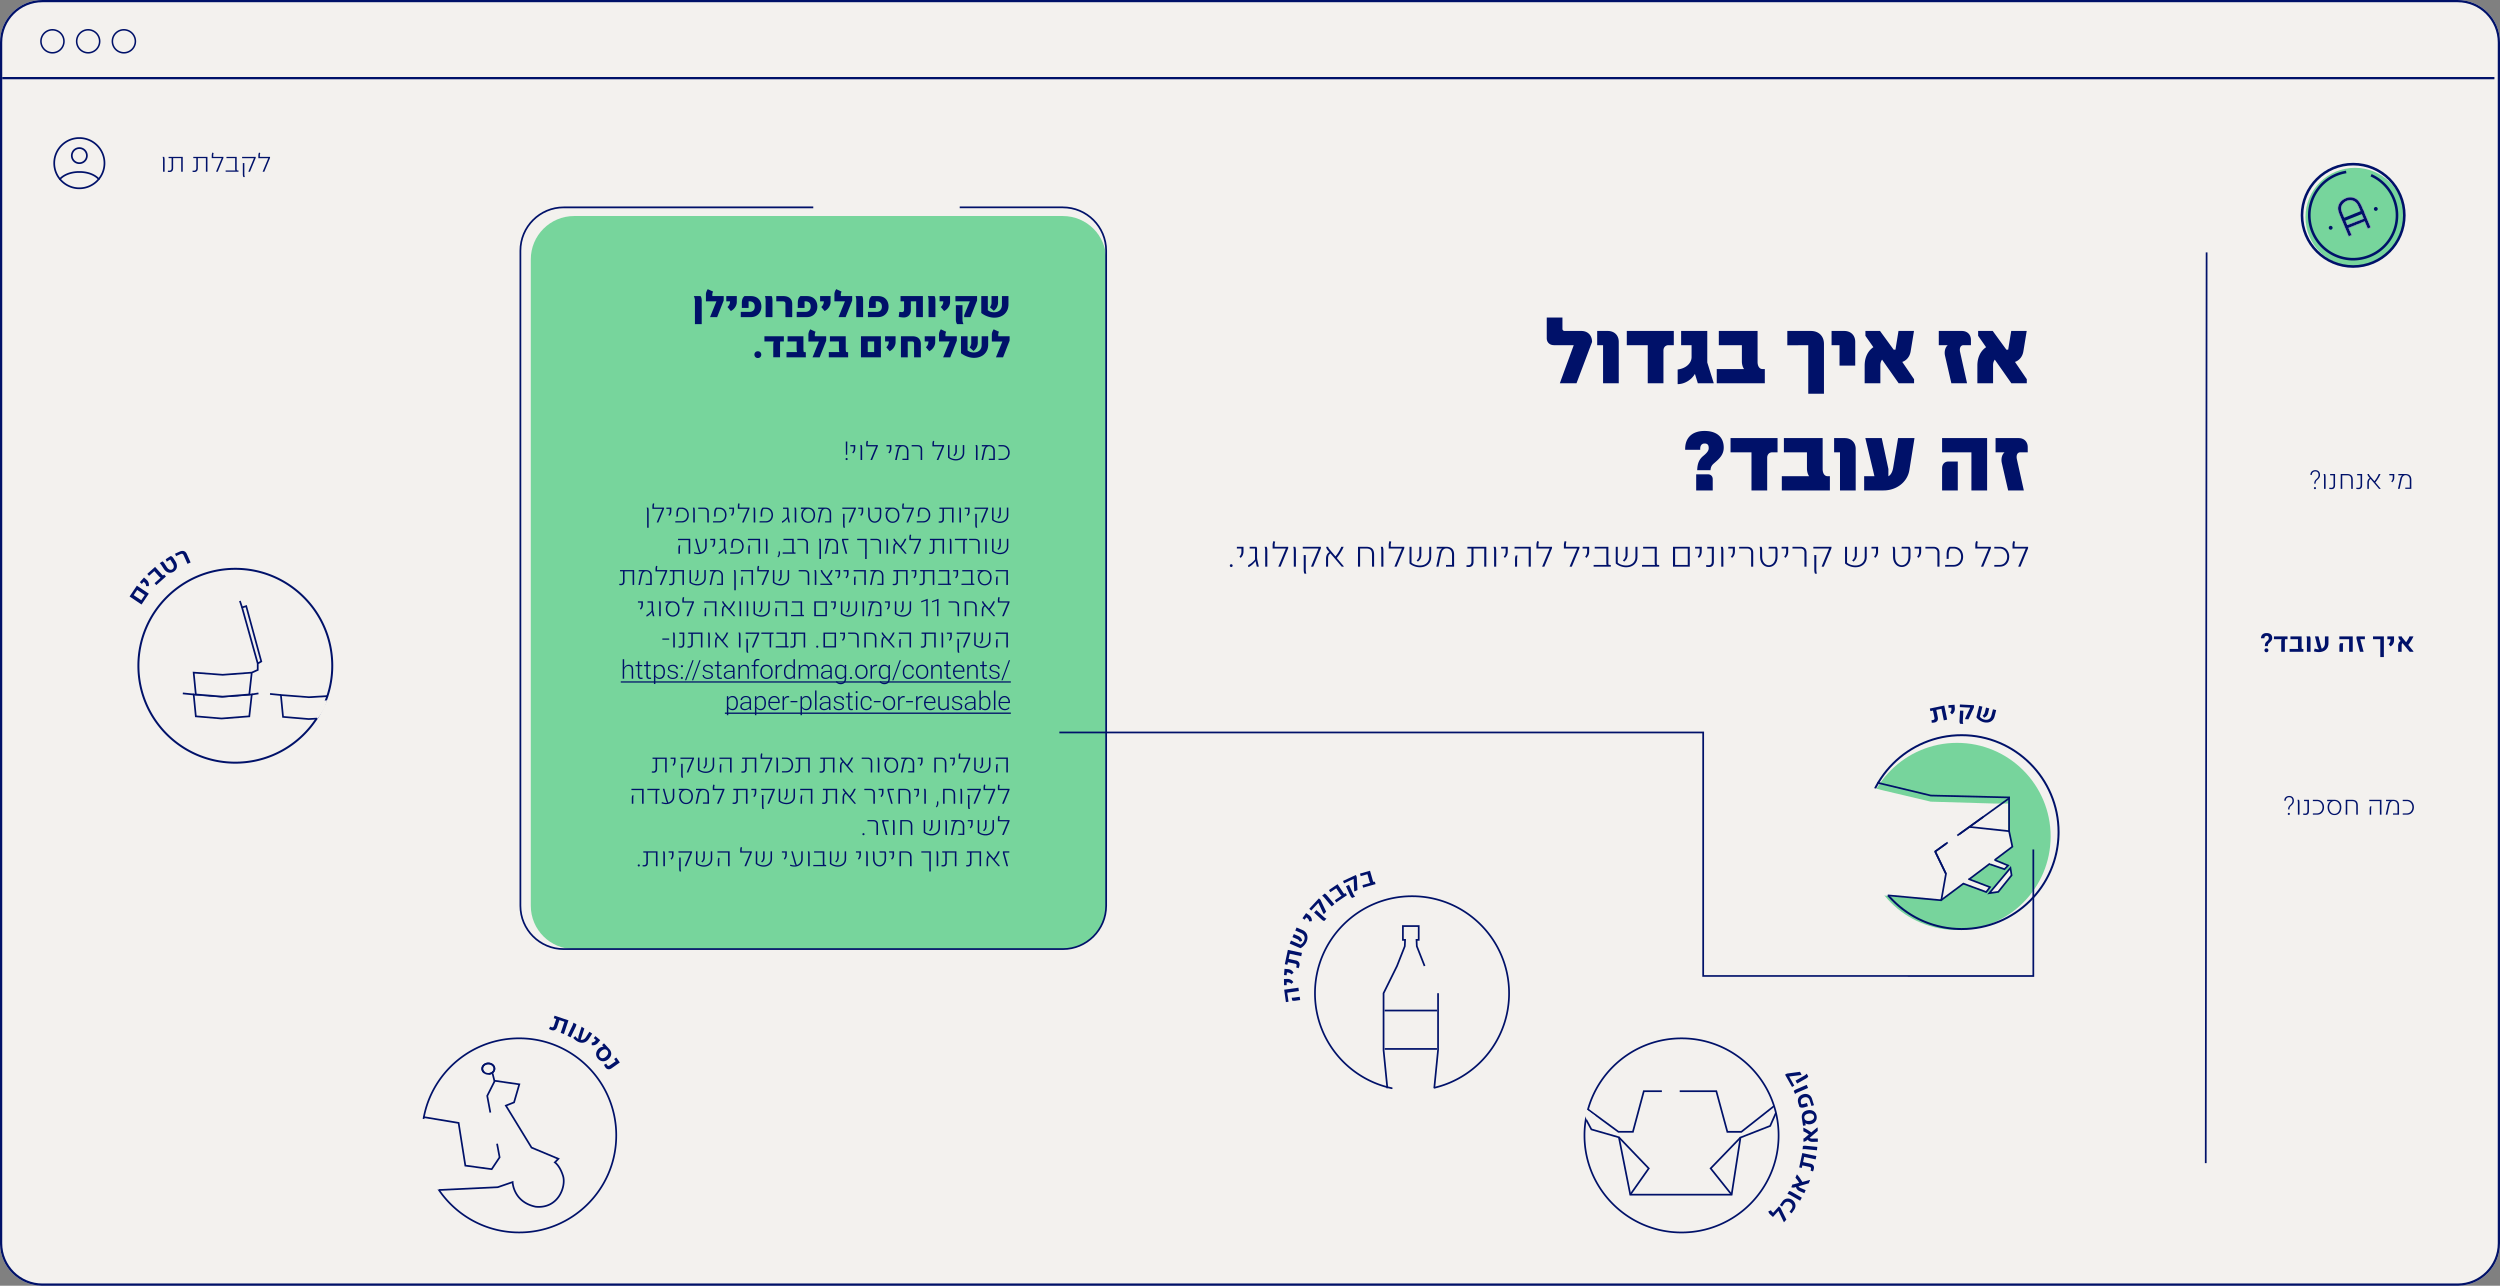 <svg xmlns="http://www.w3.org/2000/svg" width="1120" height="576" fill="none"><rect width="100%" height="100%" fill="#808080" stroke="none"/><path fill="#F3F1EE" d="M0 19C0 8.507 8.507 0 19 0h1082c10.49 0 19 8.507 19 19v538c0 10.493-8.51 19-19 19H19c-10.493 0-19-8.507-19-19V19Z"/><path fill="#001169" d="M1117.5 34.5v1H1v-1h1116.5ZM28.3 18.5a4.8 4.8 0 1 0-4.8 4.8v.7a5.5 5.5 0 1 1 0-11 5.5 5.5 0 0 1 0 11v-.7a4.8 4.8 0 0 0 4.8-4.8Zm16 0a4.8 4.8 0 1 0-4.8 4.8v.7a5.5 5.5 0 1 1 0-11 5.5 5.5 0 0 1 0 11v-.7a4.8 4.8 0 0 0 4.8-4.8Zm16 0a4.8 4.8 0 1 0-4.8 4.8v.7a5.5 5.5 0 1 1 0-11 5.5 5.5 0 0 1 0 11v-.7a4.8 4.8 0 0 0 4.8-4.8Z"/><path fill="#001169" d="M1101 575v1H19v-1h1082Zm18-18V19c0-9.941-8.06-18-18-18H19C9.059 1 1 9.059 1 19v538c0 9.941 8.059 18 18 18v1l-.49-.006C8.406 575.738.262 567.594.006 557.49L0 557V19C0 8.507 8.507 0 19 0h1082c10.49 0 19 8.507 19 19v538c0 10.33-8.24 18.734-18.51 18.994l-.49.006v-1c9.94 0 18-8.059 18-18Z"/><path fill="#001169" d="M1075.02 219.027h-.73l.99-4.483c.16-.711.55-1.34.95-1.573v-.034h-1.78v-.583h3.22c1.66 0 2.61.92 2.61 2.597v4.076h-2.71v-.582h2.01v-3.552c0-1.211-.73-2.003-1.85-2.003-.87 0-1.5.64-1.72 1.619l-.99 4.518Zm-4.61-6.673h2.23v1.572c0 .932-.39 1.701-.98 2.155l-.37-.454c.4-.373.65-.932.65-1.596v-1.094h-1.53v-.583Zm-6.24 3.762 2.32 2.76v.151h-.67l-3.79-4.46c-.52.338-.78.908-.78 1.665v2.795h-.69v-2.737c0-.966.41-1.723 1.12-2.131l-.62-.722c-.26-.314-.44-.757-.44-1.083h.65c.06.245.14.478.25.606l2.21 2.62c.78-.908 1.52-2.131 1.95-3.226h.79c-.54 1.27-1.42 2.69-2.3 3.762Zm-7.54 3.028c-.36 0-.74-.047-1.02-.117l.07-.57c.21.046.51.081.83.081.68 0 1.02-.373 1.02-1.188v-4.413h-1.52v-.583h2.22v5.043c0 1.153-.57 1.747-1.6 1.747Zm-7.29-.117h-.71l.01-6.673h2.79c1.78 0 2.61.827 2.62 2.574v4.099h-.7l-.01-4.122c0-1.386-.55-1.968-1.9-1.968h-2.1v6.09Zm-4.82.117c-.36 0-.75-.047-1.03-.117l.07-.57c.21.046.52.081.84.081.68 0 1.02-.373 1.02-1.188v-4.413h-1.52v-.583h2.21v5.043c0 1.153-.57 1.747-1.59 1.747Zm-2.65-5.392v5.275h-.71v-5.229c0-.664-.07-1.094-.19-1.444h.69c.15.385.21.757.21 1.398Zm-4.5 2.923h-.59c.01-.885.22-1.386.88-1.98.67-.617 1.05-1.025 1.05-1.933 0-.92-.48-1.561-1.44-1.561s-1.54.618-1.56 1.561h-.65c.02-1.398 1.01-2.131 2.21-2.131 1.35 0 2.09.873 2.09 2.119 0 1.002-.44 1.561-1.26 2.306-.55.431-.73.978-.73 1.619Zm-.26 1.537c.26 0 .46.21.46.466 0 .268-.2.466-.46.466a.464.464 0 0 1-.48-.466.47.47 0 0 1 .48-.466Zm42.33 66.889h1.8a20.947 20.947 0 0 1-2.32 3.843l2.27 2.807v.256h-1.63l-3.27-3.901c-.22.291-.35.64-.35 1.001v2.9h-1.57v-2.69c0-.862.42-1.665 1.11-2.178l-.43-.524c-.37-.431-.59-1.036-.55-1.514h1.48c.07.21.14.396.26.548l1.68 2.061a10.99 10.99 0 0 0 1.52-2.609Zm-9.9 0h2.99v1.794c0 1.141-.66 2.201-1.58 2.69l-.83-.978c.48-.385.78-1.048.78-1.677v-.559h-1.36v-1.27Zm-1.57 9.27h-1.6v-8h-3.26v-1.27h4.86v9.27Zm-9.08-2.364h-1.63l-1.44-5.427c-.17-.629-.17-1.176 0-1.479h3.65v1.27h-2.06c.05.233.11.466.18.733l1.3 4.903Zm-4.86 0h-1.63v-5.636h-4.38v-1.27h6.01v6.906Zm-4.4 0h-1.58v-2.387c0-.908.25-1.281.38-1.467h1.32c-.07.302-.12.722-.12 1.304v2.55Zm-8.07-3.773v-3.133h1.59v3.04c0 2.434-1.74 4.006-4.32 4.006-.67 0-1.54-.116-2.23-.373l.41-1.269c.53.256 1.24.408 1.77.408h.14a4.894 4.894 0 0 1-.78-1.712l-1.05-4.1h1.58l1.05 4.123c.11.384.22.978.43 1.397.88-.419 1.41-1.281 1.41-2.387Zm-6.42-1.654v5.427h-1.64v-5.415c0-.664-.09-1.223-.22-1.491h1.58c.19.245.28.792.28 1.479Zm-3.91 4.111.69.093v1.223h-6.18v-1.269h3.89a3.091 3.091 0 0 1-.14-.955v-3.412h-3.38v-1.27h5.01v4.682c0 .303.04.629.11.908Zm-12.51-5.59h6.1v1.27h-1.1c-.06.279-.1.582-.1.896v4.74h-1.63v-4.588c0-.384.07-.745.18-1.048h-3.45v-1.27Zm-2.73 4.356h-1.32c0-.967.19-1.561.83-2.096.56-.49.91-.874.91-1.468 0-.664-.31-1.036-.94-1.036-.56 0-1 .361-1.03 1.094h-1.52c.02-1.618 1.14-2.34 2.55-2.34 1.56 0 2.48.815 2.48 2.224 0 .978-.57 1.502-1.35 2.213-.47.396-.59.803-.61 1.409Zm-.63 1.013c.52 0 .88.373.88.873 0 .478-.36.862-.88.862s-.88-.384-.88-.862c0-.5.36-.873.88-.873Zm62.92 74.517h-1.86v-.582h1.77c1.7 0 2.55-1.386 2.55-2.76 0-1.363-.84-2.748-2.55-2.748h-1.77v-.583h1.86c2.1 0 3.15 1.666 3.15 3.331s-1.05 3.342-3.15 3.342Zm-8.77 0h-.72l.99-4.483c.15-.711.55-1.34.94-1.572v-.035h-1.78v-.583h3.23c1.65 0 2.6.92 2.6 2.597v4.076h-2.71v-.582h2.01v-3.552c0-1.211-.73-2.003-1.85-2.003-.87 0-1.5.641-1.72 1.619l-.99 4.518Zm-2.62 0h-.71v-6.09h-4.75v-.583h5.46v6.673Zm-4.61 0h-.68v-2.364c0-.699.1-1.025.24-1.386h.59c-.1.361-.15.746-.15 1.386v2.364Zm-10.69 0h-.71l.01-6.673h2.79c1.78 0 2.61.827 2.62 2.574v4.099h-.7l-.01-4.122c0-1.386-.55-1.968-1.9-1.968h-2.1v6.09Zm-5.76.175c-1.93 0-3.07-1.63-3.07-3.494 0-1.164.54-2.282 1.43-2.795l-.48.024h-1.15v-.583h3.27c1.89 0 3.09 1.351 3.09 3.354 0 1.864-1.06 3.494-3.09 3.494Zm0-.559c1.57 0 2.39-1.397 2.39-2.911 0-1.526-.85-2.842-2.39-2.842-1.49 0-2.38 1.316-2.38 2.842 0 1.514.9 2.911 2.38 2.911Zm-7.81.384h-1.86v-.582h1.77c1.7 0 2.55-1.386 2.55-2.76 0-1.363-.84-2.748-2.55-2.748h-1.77v-.583h1.86c2.1 0 3.15 1.666 3.15 3.331s-1.05 3.342-3.15 3.342Zm-5.21.117c-.36 0-.74-.047-1.02-.117l.07-.57c.21.046.51.081.84.081.67 0 1.01-.372 1.01-1.188v-4.413h-1.51v-.583h2.21v5.043c0 1.153-.57 1.747-1.6 1.747Zm-2.64-5.392v5.275h-.72v-5.229c0-.663-.06-1.094-.18-1.444h.69c.15.385.21.757.21 1.398Zm-4.5 2.923h-.6c.02-.885.23-1.386.89-1.98.66-.617 1.05-1.025 1.05-1.933 0-.92-.48-1.561-1.45-1.561-.95 0-1.53.618-1.56 1.561h-.65c.02-1.398 1.01-2.131 2.21-2.131 1.35 0 2.1.873 2.1 2.119 0 1.002-.44 1.561-1.27 2.306-.55.431-.72.978-.72 1.619Zm-.27 1.537c.27 0 .47.21.47.466 0 .268-.2.466-.47.466a.464.464 0 0 1-.48-.466.47.47 0 0 1 .48-.466Zm-36.452-251.087-.388 407.989h-.777l.388-407.99.777.001Z"/><path fill="#77D59C" d="M1055.02 119.385c12.24 0 22.17-9.895 22.17-22.1 0-12.205-9.93-22.1-22.17-22.1-12.25 0-22.18 9.895-22.18 22.1 0 12.205 9.93 22.1 22.18 22.1Z"/><path fill="#001169" d="M1076.55 96.462c0-12.344-10-22.35-22.33-22.35-12.34 0-22.34 10.006-22.34 22.35 0 12.344 10 22.35 22.34 22.35 12.33 0 22.33-10.006 22.33-22.35Zm1.17 0c0 12.987-10.52 23.516-23.5 23.516-12.98-.001-23.5-10.529-23.5-23.516 0-12.987 10.52-23.515 23.5-23.515s23.5 10.528 23.5 23.515Z"/><path fill="#001169" d="M1051.19 77.629c-10.39 1.673-17.46 11.46-15.79 21.86 1.67 10.399 11.45 17.473 21.84 15.8 10.4-1.67 17.47-11.456 15.79-21.856a19.044 19.044 0 0 0-11.02-14.383l.23-.53.24-.532c6.01 2.697 10.58 8.268 11.7 15.26 1.75 10.862-5.49 21.094-16.24 23.101l-.51.09c-11.03 1.776-21.41-5.731-23.18-16.765-1.77-11.035 5.73-21.42 16.76-23.196l.18 1.15Z"/><path fill="#001169" d="M1054.18 88.405c-1.05-.284-2.14-.204-3.26.261-1.23.5-2.15 1.203-2.79 2.134-.63.93-.9 1.918-.79 2.985.06.658.4 1.736 1.04 3.246l3.78 8.989 1.51-.613-1.36-3.234 7.01-2.838 1.36 3.235 1.52-.613-3.78-8.99c-.55-1.327-1.14-2.349-1.76-3.064-.61-.715-1.43-1.214-2.48-1.498Zm-2.45 12.372-1.84-4.359c-.45-1.067-.7-1.737-.77-2.02-.18-.613-.21-1.18-.1-1.691.11-.511.4-1.01.86-1.51.46-.5.97-.863 1.55-1.1a3.764 3.764 0 0 1 3.1.125c.46.249.87.6 1.24 1.066.27.34.64 1.09 1.14 2.27l1.83 4.358-7.06 2.746.05.115Z"/><path fill="#F3F1EE" d="M1050.92 88.666c1.12-.465 2.21-.545 3.26-.261 1.05.284 1.87.783 2.48 1.498.62.715 1.21 1.737 1.76 3.065l3.78 8.989-1.52.613-1.36-3.235-7.01 2.838 1.36 3.234-1.51.613-3.78-8.989c-.64-1.51-.98-2.588-1.04-3.246-.1-1 .13-1.93.68-2.81l.11-.175c.56-.814 1.34-1.455 2.34-1.937l.45-.197Zm3.22-.111c-1.02-.275-2.07-.199-3.16.254-1.2.49-2.1 1.177-2.72 2.079-.57.846-.83 1.735-.78 2.69l.01.192c.06.632.39 1.69 1.03 3.2l3.72 8.848 1.23-.496-1.31-3.089-.06-.145.15-.059 7.01-2.838.14-.057 1.37 3.234 1.22-.496-3.71-8.844c-.55-1.32-1.14-2.326-1.74-3.024-.58-.688-1.38-1.173-2.4-1.45Zm-1.13 1.114a3.82 3.82 0 0 1 1.58.413l.01.003c.48.26.91.626 1.29 1.106l.01.001c.28.36.65 1.13 1.15 2.306l1.84 4.358.06.147-.15.058-7.06 2.745-.02-.029-.13.06-.05-.115-.06-.147-1.73-4.097c-.45-1.063-.71-1.745-.78-2.044-.18-.629-.22-1.221-.1-1.761.12-.546.42-1.07.9-1.581.47-.515 1-.891 1.6-1.14l.2-.074c.46-.16.94-.23 1.44-.21Zm-.01.155a3.715 3.715 0 0 0-1.57.272l-.22.095c-.49.236-.93.57-1.33 1.006l-.17.188c-.36.437-.59.875-.69 1.322l-.03.194c-.07.46-.02.96.13 1.497.07.284.32.953.77 2.02l1.84 4.359-.05-.115 7.06-2.746-1.83-4.358c-.5-1.18-.87-1.93-1.14-2.27a4.053 4.053 0 0 0-1.24-1.067 3.757 3.757 0 0 0-1.33-.383l-.2-.014Z"/><path fill="#001169" d="m1059.2 95.44-9.3 3.742-.52-1.297 9.3-3.743.52 1.297Zm5.16-.98c.47 0 .86-.385.86-.862a.864.864 0 0 0-.86-.862c-.48 0-.86.386-.86.862 0 .477.38.863.86.863Zm-20.22 8.45c.48 0 .86-.386.86-.863a.858.858 0 0 0-.86-.862c-.47 0-.86.386-.86.862 0 .477.39.863.86.863ZM116.412 70.276h4.566v.442l-2.574 6.23h-.757l2.539-6.09h-4.449v-1.083c0-.582.105-1.048.314-1.444l.559.256c-.139.291-.198.687-.198 1.223v.466Zm-5.123 6.673v-.14l2.469-5.95h-5.299v-.583h6.102v.442l-2.573 6.23h-.699Zm-2.504-3.89h.687v4.833c0 .63.07 1.037.198 1.421h-.64c-.175-.384-.245-.757-.245-1.386V73.06Zm-2.658 3.261.722.082v.547h-5.764v-.582h4.355c-.082-.245-.105-.536-.105-.816v-4.693h-3.889v-.582h4.588v5.264c0 .256.023.535.093.78Zm-10.595-6.044h4.565v.442l-2.574 6.23h-.757l2.54-6.09h-4.45v-1.083c0-.582.105-1.048.315-1.444l.559.256c-.14.291-.198.687-.198 1.223v.466Zm-8.944.582v-.582h6.347v6.673h-.698v-6.09h-3.6v4.46c0 1.152-.581 1.746-1.606 1.746-.256 0-.547-.035-.792-.07l.07-.57a5.1 5.1 0 0 0 .617.035c.652 0 1.013-.373 1.013-1.188v-4.414h-1.35Zm-11.066 0v-.582h6.347v6.673h-.698v-6.09h-3.599v4.46c0 1.152-.582 1.746-1.607 1.746-.256 0-.547-.035-.792-.07l.07-.57a5.1 5.1 0 0 0 .617.035c.652 0 1.013-.373 1.013-1.188v-4.414h-1.35Zm-1.774.815v5.276h-.71V71.72c0-.664-.07-1.095-.187-1.444h.687c.151.384.21.757.21 1.397Zm-27.329 1.428c0-6.003-4.866-10.869-10.87-10.869-6.003 0-10.869 4.866-10.869 10.87 0 6.002 4.866 10.868 10.87 10.868 6.002 0 10.868-4.866 10.869-10.869Zm.776 0c0 6.432-5.214 11.646-11.646 11.646-6.431 0-11.646-5.214-11.646-11.646s5.215-11.646 11.646-11.646c6.432 0 11.646 5.215 11.646 11.646Z"/><path fill="#001169" d="M35.55 76.654c3.166 0 5.407.82 6.865 1.653a9.216 9.216 0 0 1 1.608 1.15 6.108 6.108 0 0 1 .494.501l.028.034.008.01.004.004a.388.388 0 0 1-.611.479l-.003-.003-.017-.022a5.406 5.406 0 0 0-.424-.428 8.448 8.448 0 0 0-1.472-1.051c-1.346-.77-3.455-1.551-6.48-1.551-3.026 0-5.135.782-6.48 1.55a8.451 8.451 0 0 0-1.473 1.052 5.314 5.314 0 0 0-.423.428l-.017.022-.003.004a.388.388 0 0 1-.611-.48l.002-.002s0-.002.002-.003l.007-.01.028-.033a6.155 6.155 0 0 1 .495-.5c.35-.318.88-.735 1.607-1.151 1.458-.833 3.7-1.653 6.866-1.653Zm2.989-6.93a2.99 2.99 0 1 0-5.98.002 2.99 2.99 0 0 0 5.98-.002Zm.776 0a3.767 3.767 0 0 1-6.429 2.663 3.766 3.766 0 1 1 6.43-2.663Z"/><path fill="#77D49C" d="M918.685 374.726c0 23.154-18.77 41.925-41.925 41.925-23.154 0-41.924-18.771-41.924-41.925 0-23.154 18.77-41.925 41.924-41.925 23.155 0 41.925 18.771 41.925 41.925Z"/><path fill="#001169" d="M921.792 372.788c-.001-23.735-19.243-42.976-42.978-42.976-23.735 0-42.976 19.241-42.977 42.976 0 23.736 19.242 42.978 42.977 42.978v.893l-1.132-.015c-23.705-.601-42.737-20.006-42.737-43.856 0-24.228 19.641-43.868 43.869-43.869 24.228 0 43.87 19.641 43.87 43.869l-.015 1.133c-.6 23.705-20.005 42.738-43.855 42.738v-.893c23.735 0 42.978-19.242 42.978-42.978Z"/><path fill="#F3F1EE" d="m891.21 400.141 9.458-11.28.518 3.276-5.968 7.421-4.008.583Z"/><path fill="#001169" d="m901.569 392.076.026.17-6.169 7.674-.152.022-5.015.729 10.66-12.712.65 4.117Zm-9.408 7.535 2.849-.416 5.765-7.168-.357-2.264-8.257 9.848Z"/><path fill="#F3F1EE" d="m893.452 385.207 6.188 2.528-1.638 1.67-6.923-2.377"/><path fill="#001169" d="m900.321 387.595-2.042 2.082-.171.176-.232-.081-6.923-2.377.252-.735 6.691 2.298 1.061-1.082-5.652-2.31.147-.359.147-.359 6.722 2.747Z"/><path fill="#F3F1EE" d="m869.693 403.324 31.911-23.94-1.94-7.375v-12.034h-6.6l-28.081-.828-21.071-4.984-11.017-2.729-20.575 19.136 3.59 13.34-2.66 14.81 56.443 4.598"/><path fill="#001169" d="m869.728 402.938-.035.386-.036.387-23.987-2.201.07-.774 23.988 2.202Zm18.744-36.963.227.316-11.601 8.351-.453-.631 11.6-8.35.227.314Zm-23.439-9.958 35.416.852-.009.389-.01.387-35.498-.852-.04-.01-23.936-5.747.181-.756 23.896 5.737Zm7.536 21.408.226.315-5.673 4.08-.226-.314-.227-.315 5.672-4.081.228.315Z"/><path fill="#001169" d="m879.59 395.858.232.311-10.206 7.595-.463-.623 10.205-7.595.232.312Zm-7.554-17.529-4.571 3.301 4.674 9.683-.699.338-4.957-10.269 5.098-3.682.455.629Zm28.424-6.011 1.51 7.155-8.149 6.142-.467-.62 7.753-5.845-1.415-6.707-.008-.041v-14.02l-21.681 15.645-.228-.316-.227-.314 22.912-16.532v15.453Zm-8.963 14.566.235.31-9.21 6.943-.233-.31-.234-.31 9.209-6.942.233.309Z"/><path fill="#F3F1EE" d="m881.807 393.747 9.691 3.689-1.677 2.194-10.493-3.864"/><path fill="#001169" d="m891.636 397.073.487.185-2.167 2.836-.269-.1-10.493-3.864.268-.728 10.224 3.764 1.187-1.553-9.204-3.502.138-.364.138-.363 9.691 3.689Zm-19.443-5.648-.022.124-2.096 11.842-.764-.134 2.073-11.721-4.759-9.862.699-.337 4.869 10.088Zm27.921-19.449-.042.386-.041.386-17.784-1.907.083-.771 17.784 1.906Zm-35.535-54.554 6.444-1.335 1.304 6.312-1.491.31-1.063-5.155-2.314.481.683 3.3c.249 1.204-.326 2.112-1.459 2.345a6.122 6.122 0 0 1-1.266.116l-.093-1.149c.233-.015.489-.054.722-.101.512-.108.699-.435.574-1.017l-.659-3.183-1.149.241-.241-1.165h.008Zm11.063-1.701.124 1.67c.078 1.063-.465 2.096-1.288 2.616l-.839-.854c.419-.388.652-1.033.613-1.615l-.038-.52-1.266.093-.085-1.18 2.787-.21h-.008Zm3.952 2.694-.241 4.527c-.031.535.054 1.048.194 1.389l-1.397-.077c-.21-.288-.319-.8-.288-1.39l.241-4.534 1.491.078v.007Zm.831 3.354 2.243-4.743-4.689-.249.062-1.18 6.328.342-.055.978-2.469 5.341-1.444-.077.024-.404v-.008Zm5-.426 1.265-5.117 1.421.357-1.118 4.496c.357.59 1.164 1.087 1.987 1.288 1.538.381 2.795-.295 3.16-1.77l.707-2.833 1.436.357-.683 2.748c-.551 2.205-2.5 3.276-4.899 2.679-1.227-.303-2.539-1.188-3.284-2.205h.008Zm2.787-.816c.481-.264.846-.745.97-1.257l.567-2.275 1.436.357-.535 2.158c-.233.94-.932 1.716-1.802 2.027l-.636-1.01ZM675.677 444.988c0-23.797-19.292-43.089-43.09-43.089-23.797 0-43.088 19.292-43.088 43.089 0 23.797 19.291 43.089 43.088 43.09v.776l-1.131-.015c-23.703-.6-42.734-20.003-42.734-43.851 0-24.226 19.639-43.865 43.865-43.865 24.226 0 43.866 19.639 43.866 43.865l-.014 1.133c-.601 23.703-20.004 42.733-43.852 42.733v-.776c23.798 0 43.09-19.293 43.09-43.09Z"/><path fill="#F3F1EE" d="m638.215 432.766-3.48-8.851-.131-2.846h.976v-6.184h-4.75v6.184h.969l-.124 2.846-3.487 8.851-6.028 12.2v25.47l1.703 17.11-1.703 4.146 2.206 13.673 1.796.876 3.816-.565.516 1.075h3.81-.253l.516-1.075 3.555.565 3.946-1.87 2.182-12.679-1.703-4.146 1.703-17.11v-25.47"/><path fill="#001169" d="M643.862 470.417v-25.451h.776v25.489l-.002.019-1.703 17.11-.772-.076 1.701-17.091Zm-14.973-55.144v5.408h.987l-.142 3.252-.003.064-.023.061-3.488 8.85-.006.015-.006.015-5.989 12.117v25.362l1.701 17.091-.773.076-1.703-17.11-.002-.019v-25.58l.041-.081 6.022-12.188 3.456-8.772.103-2.377h-.951v-6.961h7.855v6.961h-.958l.109 2.376 3.458 8.791-.723.283-3.48-8.849-.024-.061-.152-3.316h.994v-5.408h-6.303Z"/><path fill="#001169" d="M620.293 452.341h23.477v.778h-23.477v-.778Zm.027 17.202h23.449v.778H620.32v-.778Zm-38.414-25.556-5.21.737.567 4.053-1.173.163-.784-5.559 6.382-.9.21 1.506h.008Zm.566 4.029-2.205.311c-.838.116-1.219-.07-1.405-.163l-.171-1.219c.288.023.684.015 1.219-.062l2.36-.334.21 1.467h-.008Zm-7.267-9.425 1.677-.031c1.064-.016 2.065.582 2.531 1.436l-.901.784c-.364-.442-.993-.714-1.576-.699h-.52l.024 1.281-1.181.016-.046-2.795-.008.008Zm.249-4.557 1.669.132c1.064.078 2.003.777 2.391 1.67l-.97.698c-.326-.473-.924-.799-1.506-.846l-.521-.039-.093 1.266-1.18-.093.21-2.788Zm.139-2.066 1.375-6.428 6.304 1.351-.318 1.49-5.14-1.102-.497 2.306 3.292.706c1.203.256 1.801 1.149 1.553 2.275a6.082 6.082 0 0 1-.404 1.203l-1.087-.38c.078-.217.147-.466.194-.707.109-.512-.116-.815-.699-.939l-3.175-.683-.249 1.149-1.156-.249.007.008Zm7.035-7.166-4.845-2.088.582-1.351 4.255 1.832c.644-.256 1.258-.971 1.591-1.755.629-1.459.163-2.802-1.234-3.408l-2.686-1.157.582-1.358 2.609 1.125c2.088.901 2.826 3.005 1.847 5.272-.497 1.157-1.583 2.314-2.709 2.88l.008.008Zm-.358-2.888a2.007 2.007 0 0 0-1.087-1.165l-2.158-.931.582-1.359 2.05.885c.885.381 1.545 1.196 1.708 2.112l-1.102.466.007-.008Zm2.865-12.856 1.367.971c.869.613 1.319 1.692 1.195 2.663l-1.195.101c-.031-.575-.381-1.157-.854-1.499l-.427-.303-.738 1.041-.97-.683 1.614-2.283.008-.008Zm7.71.171-2.221-4.752-3.183 3.448-.87-.8 4.294-4.658.722.66 2.539 5.31-.979 1.064-.295-.272h-.007Zm-3.114-1.499 3.331 3.075c.388.357.838.629 1.196.738l-.948 1.032c-.357-.015-.815-.264-1.25-.668l-3.338-3.082 1.009-1.095Zm8.059-2.647-1.172.994-3.269-3.859c-.403-.473-.807-.815-1.056-.931l1.126-.955c.28.062.676.396 1.095.885l3.276 3.866Zm5.023-4.977.637.948-4.79 3.222-.66-.986 3.012-2.027a2.84 2.84 0 0 1-.605-.667l-1.778-2.64-2.617 1.762-.66-.986 3.875-2.608 2.437 3.625c.156.233.357.466.552.645l.59-.295.007.007Zm3.859-1.102-.249-5.249-4.254 1.988-.505-1.071 5.745-2.679.412.885.334 5.885-1.312.613-.171-.364v-.008Zm-2.314-2.57 1.918 4.107c.225.481.543.901.831 1.134l-1.274.59c-.326-.148-.66-.559-.908-1.087l-1.918-4.123 1.351-.629v.008Zm11.584-1.445.311 1.095-5.552 1.583-.326-1.141 3.494-.994a2.796 2.796 0 0 1-.373-.823l-.877-3.058-3.028.861-.326-1.141 4.495-1.281 1.204 4.2c.077.272.194.559.326.792l.652-.093Z"/><path fill="#77D59C" d="M237.797 116.191c0-10.72 8.69-19.41 19.41-19.41h218.94c10.719 0 19.409 8.69 19.409 19.41v289.591c0 10.719-8.69 19.409-19.409 19.409h-218.94c-10.72 0-19.41-8.69-19.41-19.409V116.191Z"/><path fill="#001169" d="M232.75 405.782V112.308c0-10.933 8.864-19.797 19.798-19.798h111.8v.778h-111.8c-10.505 0-19.02 8.515-19.02 19.02v293.474c0 10.505 8.515 19.021 19.02 19.021h223.599c10.505 0 19.021-8.516 19.021-19.021V112.308c0-10.505-8.516-19.02-19.021-19.02h-46.195v-.778h46.195c10.934 0 19.797 8.864 19.798 19.798v293.474c-.001 10.934-8.864 19.798-19.798 19.798H252.548c-10.934 0-19.798-8.864-19.798-19.798Z"/><path fill="#001169" d="M278.101 305.225h174.755v.582H278.101v-.582Zm46.651 14h128.107v.582H324.752v-.582ZM451.63 388.06h-.722l-1.444-5.276c-.186-.617-.21-1.001-.14-1.397h2.853v.582h-2.166c.024.28.093.583.21 1.002l1.409 5.089Zm-6.022-2.911 2.318 2.76v.151h-.664l-3.796-4.46c-.513.337-.781.908-.781 1.665v2.795h-.687v-2.737c0-.966.408-1.723 1.118-2.131l-.617-.722c-.256-.314-.442-.757-.442-1.083h.652c.058.245.139.477.256.606l2.201 2.62c.78-.908 1.526-2.131 1.956-3.226h.792a16.63 16.63 0 0 1-2.306 3.762Zm-12.425-3.18v-.582h6.347v6.673h-.699v-6.091h-3.599v4.461c0 1.153-.582 1.746-1.607 1.746-.256 0-.547-.034-.792-.069l.07-.571a5.1 5.1 0 0 0 .617.035c.653 0 1.014-.373 1.014-1.188v-4.414h-1.351Zm-11.066 0v-.582h6.347v6.673h-.699v-6.091h-3.598v4.461c0 1.153-.583 1.746-1.608 1.746-.256 0-.547-.034-.791-.069l.069-.571c.187.023.396.035.618.035.652 0 1.013-.373 1.013-1.188v-4.414h-1.351Zm-1.775.815v5.276h-.71v-5.229c0-.664-.07-1.095-.187-1.444h.687c.152.384.21.757.21 1.397Zm-3.338 7.64h-.687v-8.455h-3.563v-.582h4.25v9.037Zm-13.322-2.364h-.711l.012-6.673h2.783c1.782 0 2.609.827 2.62 2.574v4.099h-.698l-.012-4.123c0-1.385-.547-1.968-1.898-1.968h-2.096v6.091Zm-5.349-6.673h2.225v1.572c0 .932-.385 1.7-.979 2.155l-.372-.455c.407-.372.652-.931.652-1.595v-1.095h-1.526v-.582Zm-4.282 6.789c-1.549 0-2.935-1.211-2.935-3.505v-1.84c0-.664-.058-1.095-.186-1.444h.664c.151.384.221.757.221 1.397v1.934c0 1.886 1.083 2.876 2.224 2.876 1.153 0 2.236-.99 2.236-2.876v-2.26c0-.186-.046-.372-.128-.489h-2.201l.093-.582h2.539c.233.245.396.664.396 1.06v2.201c.012 2.294-1.386 3.528-2.923 3.528Zm-5.269-5.392v5.276h-.71v-5.229c0-.664-.07-1.095-.186-1.444h.687c.151.384.209.757.209 1.397Zm-5.313-1.397h2.224v1.572c0 .932-.384 1.7-.978 2.155l-.372-.455c.407-.372.652-.931.652-1.595v-1.095h-1.526v-.582Zm-8.204 6.883c-1.258 0-2.655-.524-3.482-1.281v-5.602h.676v5.334c.617.582 1.746.955 2.806.955 1.875 0 3.133-1.142 3.133-2.865v-3.424h.675v3.389c0 2.096-1.525 3.494-3.808 3.494Zm-.699-1.91-.384-.443a2.036 2.036 0 0 0 .885-1.653v-2.877h.687v2.737c0 .908-.465 1.793-1.188 2.236Zm-5.173 1.071.722.082v.547h-5.765v-.582h4.356c-.082-.245-.105-.536-.105-.815v-4.694h-3.89v-.582h4.589v5.264c0 .256.023.536.093.78Zm-6.643-4.647v5.276h-.71v-5.229c0-.664-.07-1.095-.187-1.444h.687c.152.384.21.757.21 1.397Zm-3.811 2.027v-3.424h.687v3.389c0 2.096-1.514 3.47-3.785 3.47-.57 0-1.339-.151-1.944-.384l.198-.547c.524.221 1.211.372 1.735.372.221 0 .431-.011.64-.046a3.575 3.575 0 0 1-.582-1.2l-1.409-5.054h.687l1.432 5.159c.082.303.222.676.408.967 1.188-.385 1.933-1.375 1.933-2.702Zm-8.667-3.424h2.224v1.572c0 .932-.384 1.7-.978 2.155l-.373-.455c.408-.372.653-.931.653-1.595v-1.095h-1.526v-.582Zm-8.204 6.883c-1.258 0-2.655-.524-3.482-1.281v-5.602h.675v5.334c.618.582 1.747.955 2.807.955 1.875 0 3.133-1.142 3.133-2.865v-3.424h.675v3.389c0 2.096-1.525 3.494-3.808 3.494Zm-.699-1.91-.384-.443a2.036 2.036 0 0 0 .885-1.653v-2.877h.687v2.737c0 .908-.466 1.793-1.188 2.236Zm-9.093-4.973h4.566v.443l-2.574 6.23h-.757l2.539-6.091h-4.449v-1.083c0-.582.105-1.048.314-1.444l.559.256c-.139.292-.198.687-.198 1.223v.466Zm-5.4 6.673h-.711v-6.091h-4.751v-.582h5.462v6.673Zm-4.612 0h-.687v-2.364c0-.699.105-1.025.244-1.386h.594c-.104.361-.151.745-.151 1.386v2.364Zm-6.99.21c-1.258 0-2.656-.524-3.482-1.281v-5.602h.675v5.334c.617.582 1.747.955 2.807.955 1.875 0 3.132-1.142 3.132-2.865v-3.424h.676v3.389c0 2.096-1.526 3.494-3.808 3.494Zm-.699-1.91-.384-.443a2.038 2.038 0 0 0 .885-1.653v-2.877h.687v2.737c0 .908-.466 1.793-1.188 2.236Zm-7.802 1.7v-.14l2.469-5.951h-5.299v-.582h6.102v.443l-2.573 6.23h-.699Zm-2.504-3.89h.687v4.833c0 .629.07 1.037.198 1.421h-.64c-.175-.384-.245-.757-.245-1.386v-4.868Zm-4.743-2.783h2.225v1.572c0 .932-.385 1.7-.978 2.155l-.373-.455c.408-.372.652-.931.652-1.595v-1.095h-1.526v-.582Zm-1.646 1.397v5.276h-.711v-5.229c0-.664-.07-1.095-.186-1.444h.687c.151.384.21.757.21 1.397Zm-9.678-.815v-.582h6.347v6.673h-.699v-6.091h-3.598v4.461c0 1.153-.582 1.746-1.607 1.746-.256 0-.548-.034-.792-.069l.07-.571a5.1 5.1 0 0 0 .617.035c.652 0 1.013-.373 1.013-1.188v-4.414h-1.351Zm-2.019 5.276a.46.46 0 0 1 .466.466.453.453 0 0 1-.466.465c-.291 0-.478-.198-.478-.465 0-.257.187-.466.478-.466Zm161.527-19.858h4.566v.443l-2.574 6.23h-.757l2.539-6.091h-4.449v-1.083c0-.582.105-1.048.314-1.444l.559.256c-.139.292-.198.687-.198 1.223v.466Zm-6.21 6.883c-1.257 0-2.655-.524-3.482-1.281v-5.602h.676v5.334c.617.582 1.747.955 2.806.955 1.875 0 3.133-1.142 3.133-2.865v-3.424h.676v3.389c0 2.096-1.526 3.494-3.809 3.494Zm-.698-1.91-.385-.443a2.036 2.036 0 0 0 .885-1.653v-2.877h.688v2.737c0 .908-.466 1.793-1.188 2.236Zm-7.258-4.973h2.224v1.572c0 .932-.384 1.7-.978 2.155l-.373-.455c.408-.372.652-.931.652-1.595v-1.095h-1.525v-.582Zm-6.804 6.673h-.723l.99-4.484c.152-.71.548-1.339.944-1.572v-.035h-1.782v-.582h3.226c1.653 0 2.608.92 2.608 2.597v4.076h-2.713v-.582h2.015v-3.552c0-1.211-.734-2.003-1.852-2.003-.873 0-1.502.64-1.724 1.618l-.989 4.519Zm-2.486-5.276v5.276h-.71v-5.229c0-.664-.07-1.095-.187-1.444h.688c.151.384.209.757.209 1.397Zm-6.944 5.486c-1.257 0-2.655-.524-3.482-1.281v-5.602h.676v5.334c.617.582 1.747.955 2.806.955 1.875 0 3.133-1.142 3.133-2.865v-3.424h.676v3.389c0 2.096-1.526 3.494-3.809 3.494Zm-.698-1.91-.385-.443a2.036 2.036 0 0 0 .885-1.653v-2.877h.688v2.737c0 .908-.466 1.793-1.188 2.236Zm-12.589 1.7h-.711l.012-6.673h2.783c1.782 0 2.609.827 2.621 2.574v4.099h-.699l-.012-4.123c0-1.385-.547-1.968-1.898-1.968h-2.096v6.091Zm-3.231-5.276v5.276h-.71v-5.229c0-.664-.07-1.095-.187-1.444h.687c.152.384.21.757.21 1.397Zm-3.228 5.276h-.722l-1.444-5.276c-.187-.617-.21-1.001-.14-1.397h2.853v.582h-2.166c.023.28.093.583.21 1.002l1.409 5.089Zm-4.218 0h-.698v-4.775c0-.803-.513-1.316-1.305-1.316h-2.725v-.582h2.702c1.269 0 2.026.734 2.026 1.968v4.705Zm-6.503-.815a.46.46 0 0 1 .466.466.452.452 0 0 1-.466.465c-.291 0-.477-.197-.477-.465 0-.257.186-.466.477-.466Zm60.867-19.858h4.566v.443l-2.574 6.23h-.757l2.539-6.091h-4.449v-1.083c0-.582.105-1.048.314-1.444l.559.256c-.139.292-.198.687-.198 1.223v.466Zm-6.414 0h4.565v.443l-2.573 6.23h-.757l2.538-6.091h-4.448v-1.083c0-.582.105-1.048.314-1.444l.559.256c-.14.292-.198.687-.198 1.223v.466Zm-5.123 6.673v-.14l2.469-5.951h-5.299v-.582h6.102v.443l-2.574 6.23h-.698Zm-2.504-3.89h.687v4.833c0 .629.07 1.037.198 1.421h-.641c-.174-.384-.244-.757-.244-1.386v-4.868Zm-2.625-1.386v5.276h-.711v-5.229c0-.664-.07-1.095-.186-1.444h.687c.152.384.21.757.21 1.397Zm-7.835 5.276h-.711l.012-6.673h2.783c1.782 0 2.609.827 2.621 2.574v4.099h-.699l-.012-4.123c0-1.385-.547-1.968-1.898-1.968h-2.096v6.091Zm-2.831-1.048v.873c0 .757-.303 1.375-.746 1.805l-.396-.244c.326-.466.536-.874.536-1.526v-.908h.606Zm-5.586-4.228v5.276h-.71v-5.229c0-.664-.07-1.095-.187-1.444h.687c.152.384.21.757.21 1.397Zm-5.313-1.397h2.224v1.572c0 .932-.384 1.7-.978 2.155l-.373-.455c.408-.372.652-.931.652-1.595v-1.095h-1.525v-.582Zm-6.286 6.673h-.711l.012-6.673h2.783c1.782 0 2.609.827 2.62 2.574v4.099h-.698l-.012-4.123c0-1.385-.547-1.968-1.898-1.968h-2.096v6.091Zm-3.264 0h-.722l-1.444-5.276c-.186-.617-.209-1.001-.14-1.397h2.854v.582h-2.166c.023.28.093.583.209 1.002l1.409 5.089Zm-6.349-6.673h2.224v1.572c0 .932-.384 1.7-.978 2.155l-.373-.455c.408-.372.652-.931.652-1.595v-1.095h-1.525v-.582Zm-1.632 6.673h-.699v-4.775c0-.803-.513-1.316-1.304-1.316h-2.726v-.582h2.702c1.27 0 2.027.734 2.027 1.968v4.705Zm-10.857-2.911 2.317 2.76v.151h-.664l-3.796-4.46c-.513.337-.781.908-.781 1.665v2.795h-.687v-2.737c0-.966.408-1.723 1.118-2.131l-.617-.722c-.256-.314-.442-.757-.442-1.083h.652c.058.245.14.477.256.606l2.201 2.62c.78-.908 1.526-2.131 1.957-3.226h.791a16.663 16.663 0 0 1-2.305 3.762Zm-12.426-3.18v-.582h6.347v6.673h-.699v-6.091h-3.599v4.461c0 1.153-.582 1.746-1.607 1.746-.256 0-.547-.034-.792-.069l.07-.571c.187.023.396.035.617.035.653 0 1.014-.373 1.014-1.188v-4.414h-1.351Zm-4.714 6.091h-.71v-6.091h-4.752v-.582h5.462v6.673Zm-4.612 0h-.687v-2.364c0-.699.105-1.025.245-1.386h.594c-.105.361-.152.745-.152 1.386v2.364Zm-6.99.21c-1.258 0-2.655-.524-3.482-1.281v-5.602h.675v5.334c.618.582 1.747.955 2.807.955 1.875 0 3.133-1.142 3.133-2.865v-3.424h.675v3.389c0 2.096-1.525 3.494-3.808 3.494Zm-.699-1.91-.384-.443a2.036 2.036 0 0 0 .885-1.653v-2.877h.687v2.737c0 .908-.466 1.793-1.188 2.236Zm-7.802 1.7v-.14l2.469-5.951h-5.299v-.582h6.103v.443l-2.574 6.23h-.699Zm-2.504-3.89h.688v4.833c0 .629.069 1.037.198 1.421h-.641c-.175-.384-.245-.757-.245-1.386v-4.868Zm-4.742-2.783h2.224v1.572c0 .932-.384 1.7-.978 2.155l-.373-.455c.408-.372.652-.931.652-1.595v-1.095h-1.525v-.582Zm-8.072.582v-.582h6.347v6.673h-.699v-6.091h-3.598v4.461c0 1.153-.583 1.746-1.607 1.746-.257 0-.548-.034-.792-.069l.07-.571a5.1 5.1 0 0 0 .617.035c.652 0 1.013-.373 1.013-1.188v-4.414h-1.351Zm-8.536-.582h4.565v.443l-2.574 6.23h-.757l2.539-6.091h-4.449v-1.083c0-.582.105-1.048.315-1.444l.559.256c-.14.292-.198.687-.198 1.223v.466Zm-7.619 6.673h-.722l.989-4.484c.152-.71.548-1.339.944-1.572v-.035h-1.782v-.582h3.226c1.654 0 2.609.92 2.609 2.597v4.076h-2.714v-.582h2.015v-3.552c0-1.211-.734-2.003-1.852-2.003-.873 0-1.502.64-1.723 1.618l-.99 4.519Zm-5.017.175c-1.933 0-3.075-1.631-3.075-3.494 0-1.165.548-2.283 1.433-2.795l-.478.023h-1.153v-.582h3.273c1.886 0 3.086 1.351 3.086 3.354 0 1.863-1.06 3.494-3.086 3.494Zm0-.559c1.572 0 2.387-1.398 2.387-2.912 0-1.525-.85-2.841-2.387-2.841-1.491 0-2.376 1.316-2.376 2.841 0 1.514.897 2.912 2.376 2.912Zm-5.954-2.865v-3.424h.687v3.389c0 2.096-1.514 3.47-3.785 3.47-.57 0-1.339-.151-1.944-.384l.198-.547c.524.221 1.211.372 1.735.372.221 0 .431-.011.64-.046a3.575 3.575 0 0 1-.582-1.2l-1.409-5.054h.687l1.432 5.159c.082.303.222.676.408.967 1.188-.385 1.933-1.375 1.933-2.702Zm-11.399-3.424h5.496v.582h-.978c-.081.315-.116.687-.116 1.165v4.926h-.699v-4.926c0-.489.047-.839.163-1.165h-3.866v-.582Zm-1.66 6.673h-.711v-6.091h-4.751v-.582h5.462v6.673Zm-4.612 0h-.687v-2.364c0-.699.105-1.025.244-1.386h.594c-.105.361-.151.745-.151 1.386v2.364Zm167.8-14h-.71v-6.091h-4.752v-.582h5.462v6.673Zm-4.612 0h-.687v-2.364c0-.699.105-1.025.245-1.386h.594c-.105.361-.152.745-.152 1.386v2.364Zm-6.99.21c-1.258 0-2.655-.524-3.482-1.281v-5.602h.675v5.334c.618.582 1.747.955 2.807.955 1.875 0 3.133-1.142 3.133-2.865v-3.424h.675v3.389c0 2.096-1.525 3.494-3.808 3.494Zm-.699-1.91-.384-.443a2.036 2.036 0 0 0 .885-1.654v-2.876h.687v2.737c0 .908-.466 1.793-1.188 2.236Zm-9.093-4.973h4.566v.443l-2.574 6.23h-.757l2.539-6.091h-4.449v-1.083c0-.582.105-1.048.314-1.444l.559.256c-.139.292-.198.687-.198 1.223v.466Zm-4.579 0h2.224v1.572c0 .932-.384 1.7-.978 2.155l-.373-.455c.408-.372.652-.931.652-1.595v-1.095h-1.525v-.582Zm-6.286 6.673h-.711l.012-6.673h2.783c1.782 0 2.609.827 2.621 2.574v4.099h-.699l-.012-4.123c0-1.385-.547-1.968-1.898-1.968h-2.096v6.091Zm-8.158-6.673h2.225v1.572c0 .932-.385 1.7-.979 2.155l-.372-.455c.407-.372.652-.931.652-1.595v-1.095h-1.526v-.582Zm-6.804 6.673h-.722l.99-4.484c.152-.71.548-1.339.944-1.572v-.035h-1.782v-.582h3.226c1.653 0 2.608.92 2.608 2.597v4.076h-2.713v-.582h2.015v-3.552c0-1.211-.734-2.003-1.852-2.003-.874 0-1.502.64-1.724 1.618l-.99 4.519Zm-5.016.175c-1.934 0-3.075-1.631-3.075-3.494 0-1.165.547-2.283 1.433-2.795l-.478.023h-1.153v-.582h3.273c1.886 0 3.086 1.351 3.086 3.354 0 1.863-1.06 3.494-3.086 3.494Zm0-.559c1.572 0 2.387-1.398 2.387-2.912 0-1.525-.85-2.841-2.387-2.841-1.491 0-2.376 1.316-2.376 2.841 0 1.514.897 2.912 2.376 2.912Zm-5.339-4.892v5.276h-.71v-5.229c0-.664-.07-1.095-.187-1.444h.687c.152.384.21.757.21 1.397Zm-3.181 5.276h-.699v-4.775c0-.803-.512-1.316-1.304-1.316h-2.725v-.582h2.702c1.269 0 2.026.734 2.026 1.968v4.705Zm-10.857-2.911 2.318 2.76v.151h-.664l-3.797-4.46c-.512.337-.78.908-.78 1.665v2.795h-.687v-2.737c0-.966.408-1.723 1.118-2.131l-.617-.722c-.256-.314-.443-.757-.443-1.083h.652c.059.245.14.477.257.606l2.201 2.62c.78-.909 1.525-2.131 1.956-3.226h.792a16.667 16.667 0 0 1-2.306 3.762Zm-12.426-3.18v-.582h6.347v6.673h-.698v-6.091h-3.599v4.461c0 1.153-.582 1.746-1.607 1.746-.256 0-.547-.034-.792-.069l.07-.571a5.1 5.1 0 0 0 .617.035c.652 0 1.013-.373 1.013-1.188v-4.414h-1.351Zm-11.065 0v-.582h6.347v6.673h-.699v-6.091h-3.599v4.461c0 1.153-.582 1.746-1.607 1.746-.256 0-.547-.034-.792-.069l.07-.571a5.1 5.1 0 0 0 .617.035c.652 0 1.014-.373 1.014-1.188v-4.414h-1.351Zm-4.245 6.091h-1.863v-.582h1.77c1.7 0 2.55-1.386 2.55-2.76 0-1.363-.838-2.749-2.55-2.749h-1.77v-.582h1.863c2.096 0 3.145 1.665 3.145 3.331 0 1.665-1.049 3.342-3.145 3.342Zm-3.615-5.276v5.276h-.71v-5.229c0-.664-.07-1.095-.187-1.444h.688c.151.384.209.757.209 1.397Zm-7.148-1.397h4.565v.443l-2.573 6.23h-.757l2.538-6.091h-4.448v-1.083c0-.582.105-1.048.314-1.444l.559.256c-.14.292-.198.687-.198 1.223v.466Zm-8.944.582v-.582h6.347v6.673h-.698v-6.091h-3.599v4.461c0 1.153-.582 1.746-1.607 1.746-.256 0-.547-.034-.792-.069l.07-.571a5.1 5.1 0 0 0 .617.035c.652 0 1.013-.373 1.013-1.188v-4.414h-1.351Zm-4.713 6.091h-.711v-6.091h-4.751v-.582h5.462v6.673Zm-4.612 0h-.687v-2.364c0-.699.105-1.025.245-1.386h.593c-.104.361-.151.745-.151 1.386v2.364Zm-6.99.21c-1.258 0-2.655-.524-3.482-1.281v-5.602h.675v5.334c.617.582 1.747.955 2.807.955 1.875 0 3.132-1.142 3.132-2.865v-3.424h.676v3.389c0 2.096-1.526 3.494-3.808 3.494Zm-.699-1.91-.384-.443a2.039 2.039 0 0 0 .885-1.654v-2.876h.687v2.737c0 .908-.466 1.793-1.188 2.236Zm-7.802 1.7v-.14l2.469-5.951h-5.299v-.582h6.102v.443l-2.573 6.23h-.699Zm-2.504-3.89h.687v4.833c0 .629.07 1.037.198 1.421h-.64c-.175-.384-.245-.757-.245-1.386v-4.868Zm-4.742-2.783h2.224v1.572c0 .932-.384 1.7-.978 2.155l-.373-.455c.408-.372.652-.931.652-1.595v-1.095h-1.525v-.582Zm-8.072.582v-.582h6.347v6.673h-.699v-6.091h-3.598v4.461c0 1.153-.583 1.746-1.608 1.746-.256 0-.547-.034-.792-.069l.07-.571c.187.023.396.035.618.035.652 0 1.013-.373 1.013-1.188v-4.414h-1.351Zm160.109-25.461v.454h-4.448v.163c0 1.398.92 2.481 2.166 2.481.664 0 1.269-.186 1.747-.804l.349.35c-.396.582-1.095 1.024-2.12 1.024-1.595 0-2.795-1.304-2.795-3.051v-.233c0-1.805 1.13-3.097 2.667-3.097 1.444 0 2.434 1.083 2.434 2.713Zm-2.445-2.143c-1.107 0-1.829.909-1.98 2.085h3.773v-.082c0-1.094-.687-2.003-1.793-2.003Zm-4.073-3.039v8.734h-.652v-8.734h.652Zm-4.563 2.469c1.491 0 2.341 1.211 2.341 3.121v.128c0 1.875-.838 3.132-2.329 3.132-.932 0-1.572-.419-1.968-1.036l-.035.92h-.594v-8.734h.641v3.575c.396-.676 1.036-1.106 1.944-1.106Zm1.666 3.249v-.128c0-1.468-.536-2.551-1.77-2.551-1.13 0-1.631.687-1.84 1.374v2.644c.256.71.85 1.211 1.851 1.211 1.235 0 1.759-1.071 1.759-2.55ZM437 313.798v2.958c0 .524.058.978.175 1.246v.058h-.688a3.773 3.773 0 0 1-.139-.967c-.396.583-1.095 1.083-2.201 1.083-1.153 0-1.933-.71-1.933-1.711 0-1.142 1.024-1.91 2.841-1.91h1.293v-.769c0-.908-.583-1.456-1.642-1.456-.955 0-1.689.559-1.689 1.316l-.652-.011c0-1.002.978-1.84 2.364-1.84 1.316 0 2.271.675 2.271 2.003Zm-2.749 3.843c1.049 0 1.759-.513 2.097-1.281v-1.34h-1.27c-1.409 0-2.224.606-2.224 1.433 0 .652.571 1.188 1.397 1.188Zm-5.519-2.469c-1.34-.291-2.097-.711-2.097-1.735 0-.909.804-1.642 2.155-1.642 1.432 0 2.306.733 2.306 1.816h-.652c0-.698-.583-1.304-1.654-1.304-1.06 0-1.537.571-1.537 1.095 0 .559.279.955 1.688 1.257 1.421.315 2.155.792 2.155 1.84 0 .979-.885 1.677-2.283 1.677-1.537 0-2.376-.85-2.376-1.77h.618c.058.944.955 1.246 1.77 1.246 1.071 0 1.642-.57 1.642-1.141 0-.512-.338-1.036-1.735-1.339Zm-4.353 1.106v-4.367h.652v6.149h-.629l-.012-.897c-.384.629-1.036 1.013-2.014 1.013-1.211 0-2.027-.64-2.027-2.352v-3.913h.641v3.925c0 1.292.629 1.758 1.514 1.758 1.141 0 1.688-.57 1.875-1.316Zm-5.296-1.77v.454h-4.448v.163c0 1.398.92 2.481 2.166 2.481.664 0 1.269-.186 1.747-.804l.349.35c-.396.582-1.095 1.024-2.119 1.024-1.596 0-2.795-1.304-2.795-3.051v-.233c0-1.805 1.129-3.097 2.667-3.097 1.444 0 2.433 1.083 2.433 2.713Zm-2.445-2.143c-1.106 0-1.829.909-1.98 2.085h3.773v-.082c0-1.094-.687-2.003-1.793-2.003Zm-3.724-.57c.186 0 .349.023.454.058l-.035.617a2.758 2.758 0 0 0-.442-.035c-1.037 0-1.631.664-1.829 1.619v4.006h-.652v-6.149h.629l.023 1.118c.338-.757.955-1.234 1.852-1.234Zm-3.909 2.247v.571h-3.075v-.571h3.075Zm-4.132-2.247c.187 0 .35.023.454.058l-.034.617a2.77 2.77 0 0 0-.443-.035c-1.036 0-1.63.664-1.828 1.619v4.006h-.653v-6.149h.629l.024 1.118c.337-.757.955-1.234 1.851-1.234Zm-9.36 3.295v-.209c0-1.805 1.095-3.086 2.749-3.086 1.677 0 2.76 1.281 2.76 3.086v.209c0 1.805-1.083 3.086-2.749 3.086-1.665 0-2.76-1.281-2.76-3.086Zm.652-.209v.209c0 1.351.746 2.504 2.108 2.504 1.351 0 2.096-1.153 2.096-2.504v-.209c0-1.316-.745-2.516-2.107-2.516-1.351 0-2.097 1.2-2.097 2.516Zm-1.638-.839v.571h-3.074v-.571h3.074Zm-4.644 2.085h.618c-.047 1.269-1.083 2.049-2.353 2.049-1.665 0-2.585-1.281-2.585-3.086v-.209c0-1.794.92-3.086 2.574-3.086 1.269 0 2.317.768 2.364 2.212h-.618c-.046-1.071-.826-1.642-1.746-1.642-1.351 0-1.922 1.118-1.922 2.516v.209c0 1.398.559 2.504 1.933 2.504.874 0 1.677-.442 1.735-1.467Zm-6.099-6.522c.28 0 .478.198.478.454 0 .257-.198.455-.478.455-.279 0-.477-.198-.477-.455 0-.256.198-.454.477-.454Zm.327 2.306v6.149h-.653v-6.149h.653Zm-2.03 5.637.035.535c-.198.07-.512.093-.734.093-.873 0-1.397-.407-1.397-1.653v-4.065h-1.06v-.547h1.06v-1.642h.652v1.642h1.316v.547h-1.316v4.018c0 .932.373 1.118.862 1.118.233 0 .396-.023.582-.046Zm-6.347-2.376c-1.339-.291-2.096-.711-2.096-1.735 0-.909.804-1.642 2.155-1.642 1.432 0 2.306.733 2.306 1.816h-.653c0-.698-.582-1.304-1.653-1.304-1.06 0-1.538.571-1.538 1.095 0 .559.28.955 1.689 1.257 1.421.315 2.155.792 2.155 1.84 0 .979-.886 1.677-2.283 1.677-1.537 0-2.376-.85-2.376-1.77h.617c.059.944.955 1.246 1.771 1.246 1.071 0 1.642-.57 1.642-1.141 0-.512-.338-1.036-1.736-1.339Zm-3.73-1.374v2.958c0 .524.059.978.175 1.246v.058h-.687c-.082-.256-.128-.606-.14-.967-.396.583-1.095 1.083-2.201 1.083-1.153 0-1.933-.71-1.933-1.711 0-1.142 1.025-1.91 2.841-1.91h1.293v-.769c0-.908-.582-1.456-1.642-1.456-.955 0-1.689.559-1.689 1.316l-.652-.011c0-1.002.979-1.84 2.364-1.84 1.316 0 2.271.675 2.271 2.003Zm-2.748 3.843c1.048 0 1.758-.513 2.096-1.281v-1.34h-1.269c-1.409 0-2.225.606-2.225 1.433 0 .652.571 1.188 1.398 1.188Zm-3.467-8.315v8.734h-.652v-8.734h.652Z"/><path fill="#001169" d="M361.226 311.795c1.479 0 2.341 1.199 2.341 3.121v.128c0 1.851-.85 3.132-2.329 3.132-.908 0-1.56-.419-1.956-1.013v3.261h-.641v-8.513h.617l.024.978c.396-.664 1.036-1.094 1.944-1.094Zm1.677 3.249v-.128c0-1.479-.559-2.551-1.781-2.551-1.118 0-1.619.652-1.84 1.339v2.702c.267.699.861 1.188 1.851 1.188 1.211 0 1.77-1.083 1.77-2.55Zm-5.667-1.002v.571h-3.075v-.571h3.075Zm-4.132-2.247c.187 0 .35.023.454.058l-.034.617a2.77 2.77 0 0 0-.443-.035c-1.036 0-1.63.664-1.828 1.619v4.006h-.653v-6.149h.629l.024 1.118c.337-.757.955-1.234 1.851-1.234Zm-3.793 2.713v.454h-4.448v.163c0 1.398.92 2.481 2.166 2.481.664 0 1.269-.186 1.747-.804l.349.35c-.396.582-1.095 1.024-2.12 1.024-1.595 0-2.795-1.304-2.795-3.051v-.233c0-1.805 1.13-3.097 2.667-3.097 1.444 0 2.434 1.083 2.434 2.713Zm-2.445-2.143c-1.107 0-1.829.909-1.98 2.085h3.773v-.082c0-1.094-.687-2.003-1.793-2.003Zm-6.065-.57c1.479 0 2.341 1.199 2.341 3.121v.128c0 1.851-.851 3.132-2.33 3.132-.908 0-1.56-.419-1.956-1.013v3.261h-.641v-8.513h.618l.023.978c.396-.664 1.036-1.094 1.945-1.094Zm1.677 3.249v-.128c0-1.479-.559-2.551-1.782-2.551-1.118 0-1.619.652-1.84 1.339v2.702c.268.699.862 1.188 1.852 1.188 1.211 0 1.77-1.083 1.77-2.55Zm-6.048-1.246v2.958c0 .524.058.978.175 1.246v.058h-.687c-.082-.256-.128-.606-.14-.967-.396.583-1.095 1.083-2.201 1.083-1.153 0-1.933-.71-1.933-1.711 0-1.142 1.025-1.91 2.841-1.91h1.293v-.769c0-.908-.582-1.456-1.642-1.456-.955 0-1.689.559-1.689 1.316l-.652-.011c0-1.002.978-1.84 2.364-1.84 1.316 0 2.271.675 2.271 2.003Zm-2.748 3.843c1.048 0 1.758-.513 2.096-1.281v-1.34h-1.269c-1.409 0-2.225.606-2.225 1.433 0 .652.571 1.188 1.398 1.188Zm-5.459-5.846c1.479 0 2.34 1.199 2.34 3.121v.128c0 1.851-.85 3.132-2.329 3.132-.908 0-1.56-.419-1.956-1.013v3.261h-.641v-8.513h.617l.024.978c.396-.664 1.036-1.094 1.945-1.094Zm1.677 3.249v-.128c0-1.479-.559-2.551-1.782-2.551-1.118 0-1.619.652-1.84 1.339v2.702c.268.699.861 1.188 1.851 1.188 1.211 0 1.771-1.083 1.771-2.55Zm122.607-19.264-3.331 8.99h-.548l3.32-8.99h.559Zm-7.046 5.392c-1.339-.291-2.096-.711-2.096-1.735 0-.909.803-1.642 2.154-1.642 1.433 0 2.306.733 2.306 1.816h-.652c0-.698-.582-1.304-1.654-1.304-1.059 0-1.537.571-1.537 1.095 0 .559.28.955 1.689 1.257 1.42.315 2.154.792 2.154 1.84 0 .979-.885 1.677-2.282 1.677-1.538 0-2.376-.85-2.376-1.77h.617c.058.944.955 1.246 1.77 1.246 1.072 0 1.642-.57 1.642-1.141 0-.512-.337-1.036-1.735-1.339Zm-3.241 2.376.035.535c-.198.07-.512.093-.733.093-.874 0-1.398-.407-1.398-1.653v-4.065h-1.06v-.547h1.06v-1.642h.652v1.642h1.316v.547h-1.316v4.018c0 .932.373 1.118.862 1.118.233 0 .396-.023.582-.046Zm-6.146-5.753c1.223 0 1.945.64 1.945 2.305v3.96h-.652v-3.96c0-1.374-.606-1.735-1.503-1.735-1.083 0-1.665.874-1.875 1.619v4.076h-.652v-6.149h.629l.023 1.235c.396-.804 1.13-1.351 2.085-1.351Zm-4.014 2.713v.454h-4.449v.163c0 1.398.92 2.481 2.166 2.481.664 0 1.27-.186 1.747-.804l.35.35c-.396.582-1.095 1.024-2.12 1.024-1.596 0-2.795-1.304-2.795-3.051v-.233c0-1.805 1.13-3.097 2.667-3.097 1.444 0 2.434 1.083 2.434 2.713Zm-2.446-2.143c-1.106 0-1.828.909-1.98 2.085h3.774v-.082c0-1.094-.687-2.003-1.794-2.003Zm-3.532 5.183.035.535c-.198.07-.512.093-.733.093-.874 0-1.398-.407-1.398-1.653v-4.065h-1.06v-.547h1.06v-1.642h.652v1.642h1.316v.547h-1.316v4.018c0 .932.373 1.118.862 1.118.233 0 .396-.023.582-.046Zm-6.146-5.753c1.223 0 1.945.64 1.945 2.305v3.96h-.652v-3.96c0-1.374-.606-1.735-1.503-1.735-1.083 0-1.665.874-1.875 1.619v4.076h-.652v-6.149h.629l.023 1.235c.396-.804 1.13-1.351 2.085-1.351Zm-9.581 3.295v-.209c0-1.805 1.094-3.086 2.748-3.086 1.677 0 2.76 1.281 2.76 3.086v.209c0 1.805-1.083 3.086-2.748 3.086-1.666 0-2.76-1.281-2.76-3.086Zm.652-.209v.209c0 1.351.745 2.504 2.108 2.504 1.351 0 2.096-1.153 2.096-2.504v-.209c0-1.316-.745-2.516-2.108-2.516-1.351 0-2.096 1.2-2.096 2.516Zm-2.233 1.246h.617c-.047 1.269-1.083 2.049-2.353 2.049-1.665 0-2.585-1.281-2.585-3.086v-.209c0-1.794.92-3.086 2.574-3.086 1.269 0 2.317.768 2.364 2.212h-.617c-.047-1.071-.827-1.642-1.747-1.642-1.351 0-1.922 1.118-1.922 2.516v.209c0 1.398.559 2.504 1.933 2.504.874 0 1.677-.442 1.736-1.467Zm-5.171-6.347-3.33 8.99h-.548l3.319-8.99h.559Zm-5.574 3.121.034-.99h.618v6.033c0 1.607-.955 2.585-2.504 2.585a2.571 2.571 0 0 1-2.073-1.013l.349-.42c.443.559.978.874 1.701.874 1.234 0 1.863-.78 1.863-2.026v-.781c-.396.594-1.037 1.013-1.945 1.013-1.479 0-2.352-1.269-2.352-3.132v-.128c0-1.91.885-3.121 2.364-3.121.931 0 1.56.43 1.945 1.106Zm-1.852 4.693c1.001 0 1.584-.477 1.84-1.176v-2.714c-.221-.675-.722-1.339-1.829-1.339-1.211 0-1.805 1.072-1.805 2.551v.128c0 1.467.583 2.55 1.794 2.55Zm-3.666-5.799c.186 0 .349.023.454.058l-.035.617a2.748 2.748 0 0 0-.442-.035c-1.037 0-1.631.664-1.829 1.619v4.006h-.652v-6.149h.629l.023 1.118c.338-.757.955-1.234 1.852-1.234Zm-9.36 3.295v-.209c0-1.805 1.095-3.086 2.748-3.086 1.677 0 2.76 1.281 2.76 3.086v.209c0 1.805-1.083 3.086-2.748 3.086-1.665 0-2.76-1.281-2.76-3.086Zm.652-.209v.209c0 1.351.745 2.504 2.108 2.504 1.351 0 2.096-1.153 2.096-2.504v-.209c0-1.316-.745-2.516-2.108-2.516-1.351 0-2.096 1.2-2.096 2.516Zm-2.555 2.364a.46.46 0 0 1 .466.466.453.453 0 0 1-.466.465c-.291 0-.477-.198-.477-.465 0-.257.186-.466.477-.466Zm-2.815-4.344.035-.99h.617v6.033c0 1.607-.955 2.585-2.504 2.585a2.57 2.57 0 0 1-2.072-1.013l.349-.42c.442.559.978.874 1.7.874 1.235 0 1.864-.78 1.864-2.026v-.781c-.396.594-1.037 1.013-1.945 1.013-1.479 0-2.353-1.269-2.353-3.132v-.128c0-1.91.885-3.121 2.364-3.121.932 0 1.561.43 1.945 1.106Zm-1.852 4.693c1.002 0 1.584-.477 1.841-1.176v-2.714c-.222-.675-.723-1.339-1.829-1.339-1.211 0-1.805 1.072-1.805 2.551v.128c0 1.467.582 2.55 1.793 2.55Zm-3.963-3.796v2.958c0 .524.059.978.175 1.246v.058h-.687a3.815 3.815 0 0 1-.14-.967c-.396.583-1.094 1.083-2.201 1.083-1.153 0-1.933-.71-1.933-1.711 0-1.142 1.025-1.91 2.842-1.91h1.292v-.769c0-.908-.582-1.456-1.642-1.456-.955 0-1.688.559-1.688 1.316l-.653-.011c0-1.002.979-1.84 2.365-1.84 1.316 0 2.27.675 2.27 2.003Zm-2.748 3.843c1.048 0 1.759-.513 2.096-1.281v-1.34h-1.269c-1.409 0-2.224.606-2.224 1.433 0 .652.57 1.188 1.397 1.188Zm-5.295-5.846c1.223 0 1.957.64 1.957 2.305v3.96h-.641v-3.96c0-1.374-.617-1.746-1.491-1.735-1.118 0-1.723.827-1.886 1.503v4.192h-.652v-4.053c0-1.304-.618-1.642-1.491-1.642-1.095 0-1.677.909-1.875 1.654v4.041h-.652v-6.149h.629l.023 1.246c.384-.792 1.106-1.362 2.073-1.362.967 0 1.619.384 1.852 1.327.372-.78 1.129-1.327 2.154-1.327Zm-9.104 1.118v-3.587h.652v8.734h-.606l-.035-.908c-.396.605-1.048 1.024-1.956 1.024-1.468 0-2.318-1.269-2.318-3.132v-.128c0-1.91.85-3.121 2.329-3.121.909 0 1.538.442 1.934 1.118Zm-1.84 4.681c.966 0 1.572-.477 1.84-1.164v-2.749c-.233-.675-.746-1.316-1.829-1.316-1.223 0-1.782 1.072-1.782 2.551v.128c0 1.467.559 2.55 1.771 2.55Zm-3.643-5.799c.186 0 .35.023.454.058l-.035.617a2.748 2.748 0 0 0-.442-.035c-1.037 0-1.631.664-1.829 1.619v4.006h-.652v-6.149h.629l.023 1.118c.338-.757.955-1.234 1.852-1.234Zm-9.36 3.295v-.209c0-1.805 1.095-3.086 2.748-3.086 1.677 0 2.76 1.281 2.76 3.086v.209c0 1.805-1.083 3.086-2.748 3.086-1.665 0-2.76-1.281-2.76-3.086Zm.652-.209v.209c0 1.351.746 2.504 2.108 2.504 1.351 0 2.096-1.153 2.096-2.504v-.209c0-1.316-.745-2.516-2.108-2.516-1.35 0-2.096 1.2-2.096 2.516Zm-1.691-5.101c-.757 0-1.222.489-1.222 1.327v.804h1.537v.547h-1.537v5.602h-.653v-5.602h-1.024v-.547h1.024v-.804c0-1.234.676-1.898 1.77-1.898.257 0 .525.024.769.093l-.035.548a2.385 2.385 0 0 0-.629-.07Zm-6.018 2.015c1.223 0 1.945.64 1.945 2.305v3.96h-.652v-3.96c0-1.374-.606-1.735-1.503-1.735-1.083 0-1.665.874-1.875 1.619v4.076h-.652v-6.149h.629l.023 1.235c.396-.804 1.13-1.351 2.085-1.351Zm-4.51 2.003v2.958c0 .524.058.978.174 1.246v.058h-.687a3.815 3.815 0 0 1-.14-.967c-.395.583-1.094 1.083-2.201 1.083-1.153 0-1.933-.71-1.933-1.711 0-1.142 1.025-1.91 2.842-1.91h1.292v-.769c0-.908-.582-1.456-1.642-1.456-.955 0-1.688.559-1.688 1.316l-.652-.011c0-1.002.978-1.84 2.364-1.84 1.316 0 2.271.675 2.271 2.003Zm-2.749 3.843c1.048 0 1.759-.513 2.096-1.281v-1.34h-1.269c-1.409 0-2.224.606-2.224 1.433 0 .652.57 1.188 1.397 1.188Zm-2.926-.093.035.535c-.198.07-.512.093-.734.093-.873 0-1.397-.407-1.397-1.653v-4.065h-1.06v-.547h1.06v-1.642h.652v1.642h1.316v.547h-1.316v4.018c0 .932.373 1.118.862 1.118.233 0 .396-.023.582-.046Zm-6.347-2.376c-1.339-.291-2.096-.711-2.096-1.735 0-.909.804-1.642 2.155-1.642 1.432 0 2.306.733 2.306 1.816h-.653c0-.698-.582-1.304-1.653-1.304-1.06 0-1.538.571-1.538 1.095 0 .559.28.955 1.689 1.257 1.421.315 2.155.792 2.155 1.84 0 .979-.886 1.677-2.283 1.677-1.537 0-2.376-.85-2.376-1.77h.617c.059.944.955 1.246 1.771 1.246 1.071 0 1.642-.57 1.642-1.141 0-.512-.338-1.036-1.736-1.339Zm-3.178-5.392-3.331 8.99h-.547l3.319-8.99h.559Zm-3.116 0-3.331 8.99h-.548l3.32-8.99h.559Zm-5.242 2.201a.47.47 0 0 1 .477.466.462.462 0 0 1-.477.466.446.446 0 0 1-.466-.466c0-.256.186-.466.466-.466Zm-.024 5.264a.46.46 0 0 1 .466.466.453.453 0 0 1-.466.465.456.456 0 0 1-.477-.465c0-.257.198-.466.477-.466Zm-4.157-2.073c-1.339-.291-2.096-.711-2.096-1.735 0-.909.803-1.642 2.154-1.642 1.433 0 2.306.733 2.306 1.816h-.652c0-.698-.582-1.304-1.654-1.304-1.059 0-1.537.571-1.537 1.095 0 .559.28.955 1.689 1.257 1.421.315 2.154.792 2.154 1.84 0 .979-.885 1.677-2.282 1.677-1.538 0-2.376-.85-2.376-1.77h.617c.058.944.955 1.246 1.77 1.246 1.072 0 1.642-.57 1.642-1.141 0-.512-.337-1.036-1.735-1.339Zm-5.774-3.377c1.479 0 2.341 1.199 2.341 3.121v.128c0 1.851-.85 3.132-2.329 3.132-.908 0-1.56-.419-1.956-1.013v3.261h-.641v-8.513h.617l.024.978c.396-.664 1.036-1.094 1.944-1.094Zm1.677 3.249v-.128c0-1.479-.559-2.551-1.781-2.551-1.118 0-1.619.652-1.84 1.339v2.702c.267.699.861 1.188 1.851 1.188 1.211 0 1.77-1.083 1.77-2.55Zm-5.558 2.504.035.535c-.198.07-.512.093-.733.093-.874 0-1.398-.407-1.398-1.653v-4.065h-1.06v-.547h1.06v-1.642h.652v1.642h1.316v.547h-1.316v4.018c0 .932.373 1.118.862 1.118.233 0 .396-.023.582-.046Zm-3.81 0 .035.535c-.198.07-.512.093-.733.093-.874 0-1.398-.407-1.398-1.653v-4.065h-1.06v-.547h1.06v-1.642h.652v1.642h1.316v.547h-1.316v4.018c0 .932.373 1.118.862 1.118.233 0 .396-.023.582-.046Zm-6.181-5.753c1.246 0 1.98.652 1.98 2.317v3.948h-.652v-3.948c0-1.386-.606-1.747-1.503-1.747-1.094 0-1.665.874-1.875 1.607v4.088h-.652v-8.734h.652v3.82c.396-.792 1.118-1.351 2.05-1.351Zm169.857-7.735h-.71v-6.091h-4.752v-.582h5.462v6.673Zm-4.612 0h-.687v-2.364c0-.699.105-1.025.245-1.386h.594c-.105.361-.152.745-.152 1.386v2.364Zm-6.99.21c-1.258 0-2.655-.524-3.482-1.281v-5.602h.675v5.334c.618.582 1.747.955 2.807.955 1.875 0 3.133-1.142 3.133-2.865v-3.424h.675v3.389c0 2.096-1.525 3.494-3.808 3.494Zm-.699-1.91-.384-.443a2.036 2.036 0 0 0 .885-1.654v-2.876h.687v2.737c0 .908-.466 1.793-1.188 2.236Zm-7.802 1.7v-.14l2.469-5.951H428.6v-.582h6.103v.443l-2.574 6.23h-.699Zm-2.504-3.89h.687v4.833c0 .629.07 1.037.198 1.421h-.64c-.175-.384-.245-.757-.245-1.386v-4.868Zm-4.742-2.783h2.224v1.572c0 .932-.384 1.7-.978 2.155l-.373-.455c.408-.372.652-.931.652-1.595v-1.095h-1.525v-.582Zm-1.647 1.397v5.276h-.71v-5.229c0-.664-.07-1.095-.187-1.444h.687c.152.384.21.757.21 1.397Zm-9.678-.815v-.582h6.347v6.673h-.698v-6.091h-3.599v4.461c0 1.153-.582 1.746-1.607 1.746-.256 0-.547-.034-.792-.069l.07-.571a5.1 5.1 0 0 0 .617.035c.652 0 1.013-.373 1.013-1.188v-4.414h-1.351Zm-4.713 6.091h-.711v-6.091h-4.751v-.582h5.462v6.673Zm-4.612 0h-.687v-2.364c0-.699.105-1.025.244-1.386h.594c-.104.361-.151.745-.151 1.386v2.364Zm-5.032-2.911 2.318 2.76v.151h-.664l-3.797-4.46c-.512.337-.78.908-.78 1.665v2.795h-.687v-2.737c0-.966.408-1.723 1.118-2.131l-.617-.722c-.256-.314-.443-.757-.443-1.083h.653c.058.245.139.477.256.606l2.201 2.62c.78-.909 1.525-2.131 1.956-3.226h.792a16.667 16.667 0 0 1-2.306 3.762Zm-10.583 2.911h-.711l.012-6.673h2.783c1.782 0 2.609.827 2.621 2.574v4.099h-.699l-.012-4.123c0-1.385-.547-1.968-1.898-1.968h-2.096v6.091Zm-3.216 0h-.699v-4.775c0-.803-.512-1.316-1.304-1.316h-2.725v-.582h2.702c1.269 0 2.026.734 2.026 1.968v4.705Zm-8.376-6.673h2.224v1.572c0 .932-.384 1.7-.978 2.155l-.373-.455c.408-.372.653-.931.653-1.595v-1.095h-1.526v-.582Zm-1.792 6.673h-5.637v-6.673h5.637v6.673Zm-4.926-6.091v5.509h4.239v-5.509h-4.239Zm-3.475 5.276a.46.46 0 0 1 .465.466.453.453 0 0 1-.465.465c-.292 0-.478-.198-.478-.465 0-.257.186-.466.478-.466Zm-11.765-5.276v-.582h6.347v6.673h-.699v-6.091h-3.598v4.461c0 1.153-.582 1.746-1.607 1.746-.257 0-.548-.034-.792-.069l.07-.571a5.1 5.1 0 0 0 .617.035c.652 0 1.013-.373 1.013-1.188v-4.414h-1.351Zm-1.808 5.462.722.082v.547h-5.764v-.582h4.355c-.081-.245-.105-.536-.105-.815v-4.694h-3.889v-.582h4.588v5.264c0 .256.023.536.093.78Zm-11.492-6.044h5.496v.582h-.978c-.081.315-.116.687-.116 1.165v4.926h-.699v-4.926c0-.489.047-.839.163-1.165h-3.866v-.582Zm-4.192 6.673v-.14l2.469-5.951h-5.299v-.582h6.102v.443l-2.573 6.23h-.699Zm-2.504-3.89h.687v4.833c0 .629.07 1.037.198 1.421h-.641c-.174-.384-.244-.757-.244-1.386v-4.868Zm-2.625-1.386v5.276h-.711v-5.229c0-.664-.069-1.095-.186-1.444h.687c.152.384.21.757.21 1.397Zm-7.794 2.365 2.317 2.76v.151h-.664l-3.796-4.46c-.513.337-.78.908-.78 1.665v2.795h-.688v-2.737c0-.966.408-1.723 1.118-2.131l-.617-.722c-.256-.314-.442-.757-.442-1.083h.652c.058.245.14.477.256.606l2.201 2.62c.78-.909 1.526-2.131 1.957-3.226h.791a16.663 16.663 0 0 1-2.305 3.762Zm-5.945-2.365v5.276h-.71v-5.229c0-.664-.07-1.095-.186-1.444h.687c.151.384.209.757.209 1.397Zm-9.677-.815v-.582h6.347v6.673h-.699v-6.091h-3.598v4.461c0 1.153-.583 1.746-1.607 1.746-.257 0-.548-.034-.792-.069l.07-.571a5.1 5.1 0 0 0 .617.035c.652 0 1.013-.373 1.013-1.188v-4.414h-1.351Zm-3.369 6.207c-.361 0-.745-.046-1.024-.116l.069-.571c.21.047.513.082.839.082.675 0 1.013-.373 1.013-1.188v-4.414h-1.514v-.582h2.213v5.043c0 1.153-.571 1.746-1.596 1.746Zm-2.648-5.392v5.276h-.71v-5.229c0-.664-.07-1.095-.187-1.444h.687c.152.384.21.757.21 1.397Zm-2.523 1.258v.571h-3.075v-.571h3.075Zm147.918-16.655h4.566v.443l-2.574 6.23h-.757l2.539-6.091h-4.449v-1.083c0-.582.105-1.048.314-1.444l.559.256c-.139.292-.198.687-.198 1.223v.466Zm-4.251 3.762 2.318 2.76v.151h-.664l-3.797-4.46c-.512.337-.78.908-.78 1.665v2.795h-.687v-2.737c0-.966.407-1.723 1.118-2.131l-.617-.722c-.257-.314-.443-.757-.443-1.083h.652c.058.245.14.477.256.606l2.201 2.62c.781-.909 1.526-2.131 1.957-3.226h.792a16.667 16.667 0 0 1-2.306 3.762Zm-10.583 2.911h-.711l.012-6.673h2.783c1.782 0 2.609.827 2.62 2.574v4.099h-.698l-.012-4.123c0-1.385-.547-1.968-1.898-1.968h-2.096v6.091Zm-3.216 0h-.699v-4.775c0-.803-.512-1.316-1.304-1.316h-2.725v-.582h2.701c1.27 0 2.027.734 2.027 1.968v4.705Zm-9.227-7.779v7.779h-.64v-6.976l-2.271.815v-.582l2.83-1.036h.081Zm-4.833 0v7.779h-.64v-6.976l-2.271.815v-.582l2.829-1.036h.082Zm-11.232 7.989c-1.258 0-2.655-.524-3.482-1.281v-5.602h.676v5.334c.617.582 1.746.955 2.806.955 1.875 0 3.133-1.142 3.133-2.865v-3.424h.675v3.389c0 2.096-1.525 3.494-3.808 3.494Zm-.699-1.91-.384-.443a2.036 2.036 0 0 0 .885-1.654v-2.876h.687v2.737c0 .908-.465 1.793-1.188 2.236Zm-7.258-4.973h2.225v1.572c0 .932-.385 1.7-.979 2.155l-.372-.455c.407-.372.652-.931.652-1.595v-1.095h-1.526v-.582Zm-6.804 6.673h-.722l.99-4.484c.152-.71.548-1.339.943-1.572v-.035h-1.781v-.582h3.226c1.653 0 2.608.92 2.608 2.597v4.076h-2.713v-.582h2.014v-3.552c0-1.211-.733-2.003-1.851-2.003-.874 0-1.503.64-1.724 1.618l-.99 4.519Zm-2.485-5.276v5.276h-.71v-5.229c0-.664-.07-1.095-.187-1.444h.687c.152.384.21.757.21 1.397Zm-6.944 5.486c-1.257 0-2.655-.524-3.482-1.281v-5.602h.676v5.334c.617.582 1.747.955 2.806.955 1.875 0 3.133-1.142 3.133-2.865v-3.424h.675v3.389c0 2.096-1.525 3.494-3.808 3.494Zm-.698-1.91-.385-.443a2.036 2.036 0 0 0 .885-1.654v-2.876h.687v2.737c0 .908-.465 1.793-1.187 2.236Zm-7.259-4.973h2.225v1.572c0 .932-.385 1.7-.979 2.155l-.372-.455c.407-.372.652-.931.652-1.595v-1.095h-1.526v-.582Zm-1.792 6.673h-5.636v-6.673h5.636v6.673Zm-4.926-6.091v5.509h4.239v-5.509h-4.239Zm-6.073 5.462.722.082v.547h-5.764v-.582h4.355c-.081-.245-.105-.536-.105-.815v-4.694h-3.889v-.582h4.588v5.264c0 .256.023.536.093.78Zm-6.772.629h-.711v-6.091h-4.751v-.582h5.462v6.673Zm-4.612 0h-.687v-2.364c0-.699.105-1.025.245-1.386h.594c-.105.361-.152.745-.152 1.386v2.364Zm-6.99.21c-1.258 0-2.655-.524-3.482-1.281v-5.602h.675v5.334c.617.582 1.747.955 2.807.955 1.875 0 3.133-1.142 3.133-2.865v-3.424h.675v3.389c0 2.096-1.526 3.494-3.808 3.494Zm-.699-1.91-.384-.443a2.039 2.039 0 0 0 .885-1.654v-2.876h.687v2.737c0 .908-.466 1.793-1.188 2.236Zm-5.141-3.576v5.276h-.71v-5.229c0-.664-.07-1.095-.186-1.444h.687c.151.384.209.757.209 1.397Zm-3.195 0v5.276h-.711v-5.229c0-.664-.07-1.095-.186-1.444h.687c.151.384.21.757.21 1.397Zm-4.985 2.365 2.317 2.76v.151h-.664l-3.796-4.46c-.513.337-.78.908-.78 1.665v2.795h-.688v-2.737c0-.966.408-1.723 1.118-2.131l-.617-.722c-.256-.314-.442-.757-.442-1.083h.652c.058.245.14.477.256.606l2.201 2.62c.78-.909 1.526-2.131 1.957-3.226h.791a16.663 16.663 0 0 1-2.305 3.762Zm-6.074 2.911h-.711v-6.091H315.5v-.582h5.462v6.673Zm-4.612 0h-.687v-2.364c0-.699.105-1.025.245-1.386h.593c-.104.361-.151.745-.151 1.386v2.364Zm-10.004-6.673h4.566v.443l-2.574 6.23h-.757l2.539-6.091h-4.449v-1.083c0-.582.105-1.048.314-1.444l.559.256c-.139.292-.198.687-.198 1.223v.466Zm-4.993 6.848c-1.933 0-3.074-1.631-3.074-3.494 0-1.165.547-2.283 1.432-2.795l-.478.023h-1.152v-.582h3.272c1.887 0 3.086 1.351 3.086 3.354 0 1.863-1.06 3.494-3.086 3.494Zm0-.559c1.572 0 2.387-1.398 2.387-2.912 0-1.525-.85-2.841-2.387-2.841-1.491 0-2.376 1.316-2.376 2.841 0 1.514.897 2.912 2.376 2.912Zm-5.339-4.892v5.276h-.71v-5.229c0-.664-.07-1.095-.186-1.444h.687c.151.384.209.757.209 1.397Zm-3.34 3.075.489 2.201h-.676l-.431-1.875c-.594.839-1.385 1.549-2.201 1.98h-.256v-.629c.722-.326 1.607-1.037 2.283-1.863v-3.704h-1.805v-.582h2.282c.128.198.21.501.21.78v2.702c0 .315.046.687.105.99Zm-6.886-4.472h2.224v1.572c0 .932-.384 1.7-.978 2.155l-.372-.455c.407-.372.652-.931.652-1.595v-1.095h-1.526v-.582Zm165.745-7.327h-.71v-6.091h-4.752v-.582h5.462v6.673Zm-4.612 0h-.687v-2.364c0-.699.105-1.025.245-1.386h.594c-.105.361-.152.745-.152 1.386v2.364Zm-5.773.175c-1.934 0-3.075-1.631-3.075-3.494 0-1.165.547-2.283 1.432-2.795l-.477.023h-1.153v-.582h3.273c1.886 0 3.086 1.351 3.086 3.354 0 1.863-1.06 3.494-3.086 3.494Zm0-.559c1.572 0 2.387-1.398 2.387-2.912 0-1.525-.85-2.841-2.387-2.841-1.491 0-2.376 1.316-2.376 2.841 0 1.514.897 2.912 2.376 2.912Zm-5.372-.245.722.082v.547h-5.765v-.582h4.356c-.082-.245-.105-.536-.105-.815v-4.694h-3.89v-.582h4.589v5.264c0 .256.023.536.093.78Zm-8.76-6.044h2.224v1.572c0 .932-.384 1.7-.978 2.155l-.373-.455c.408-.372.652-.931.652-1.595v-1.095h-1.525v-.582Zm-1.68 6.044.722.082v.547h-5.765v-.582h4.356c-.082-.245-.105-.536-.105-.815v-4.694h-3.89v-.582h4.589v5.264c0 .256.023.536.093.78Zm-13.125-5.462v-.582h6.347v6.673h-.699v-6.091h-3.598v4.461c0 1.153-.582 1.746-1.607 1.746-.256 0-.548-.034-.792-.069l.07-.571a5.1 5.1 0 0 0 .617.035c.652 0 1.013-.373 1.013-1.188v-4.414h-1.351Zm-3.892-.582h2.224v1.572c0 .932-.384 1.7-.978 2.155l-.373-.455c.408-.372.652-.931.652-1.595v-1.095h-1.525v-.582Zm-8.072.582v-.582h6.347v6.673h-.699v-6.091h-3.598v4.461c0 1.153-.583 1.746-1.607 1.746-.257 0-.548-.034-.792-.069l.069-.571c.187.023.396.035.618.035.652 0 1.013-.373 1.013-1.188v-4.414h-1.351Zm-9.741 6.091h-.722l.99-4.484c.151-.71.547-1.339.943-1.572v-.035h-1.782v-.582h3.226c1.654 0 2.609.92 2.609 2.597v4.076h-2.714v-.582h2.015v-3.552c0-1.211-.734-2.003-1.852-2.003-.873 0-1.502.64-1.723 1.618l-.99 4.519Zm-2.615 0h-.711v-6.091h-4.751v-.582h5.462v6.673Zm-4.612 0h-.687v-2.364c0-.699.105-1.025.245-1.386h.593c-.104.361-.151.745-.151 1.386v2.364Zm-5.36-6.673h2.225v1.572c0 .932-.385 1.7-.979 2.155l-.372-.455c.407-.372.652-.931.652-1.595v-1.095h-1.526v-.582Zm-3.764 0h2.224v1.572c0 .932-.384 1.7-.978 2.155l-.373-.455c.408-.372.652-.931.652-1.595v-1.095h-1.525v-.582Zm-1.305 6.673h-5.333v-.582h3.971c.14 0 .361.011.582.023a26.286 26.286 0 0 1-1.258-1.421l-2.445-3.086c-.373-.466-.652-1.106-.711-1.607h.676c.093.408.279.815.559 1.188l1.514 1.945a12.518 12.518 0 0 0 1.898-3.133h.78a16.069 16.069 0 0 1-2.259 3.68l.489.629 1.537 1.875v.489Zm-7.132-5.276v5.276h-.71v-5.229c0-.664-.07-1.095-.186-1.444h.687c.151.384.209.757.209 1.397Zm-3.18 5.276h-.699v-4.775c0-.803-.513-1.316-1.305-1.316h-2.725v-.582h2.702c1.27 0 2.027.734 2.027 1.968v4.705Zm-12.816.21c-1.258 0-2.655-.524-3.482-1.281v-5.602h.675v5.334c.618.582 1.747.955 2.807.955 1.875 0 3.133-1.142 3.133-2.865v-3.424h.675v3.389c0 2.096-1.526 3.494-3.808 3.494Zm-.699-1.91-.384-.443a2.036 2.036 0 0 0 .885-1.654v-2.876h.687v2.737c0 .908-.466 1.793-1.188 2.236Zm-9.093-4.973h4.566v.443l-2.574 6.23h-.757l2.539-6.091h-4.449v-1.083c0-.582.105-1.048.314-1.444l.559.256c-.139.292-.198.687-.198 1.223v.466Zm-2.569 6.673h-.71v-6.091H331.9v-.582h5.461v6.673Zm-4.611 0h-.687v-2.364c0-.699.104-1.025.244-1.386h.594c-.105.361-.151.745-.151 1.386v2.364Zm-3.121-5.276v7.64h-.687v-7.593c0-.64-.07-1.06-.221-1.444h.687c.163.396.221.78.221 1.397Zm-11.011 5.276h-.722l.99-4.484c.152-.71.548-1.339.943-1.572v-.035h-1.781v-.582h3.226c1.653 0 2.608.92 2.608 2.597v4.076h-2.713v-.582h2.014v-3.552c0-1.211-.733-2.003-1.851-2.003-.874 0-1.503.64-1.724 1.618l-.99 4.519Zm-6.233.21c-1.258 0-2.655-.524-3.482-1.281v-5.602h.675v5.334c.618.582 1.747.955 2.807.955 1.875 0 3.133-1.142 3.133-2.865v-3.424h.675v3.389c0 2.096-1.525 3.494-3.808 3.494Zm-.699-1.91-.384-.443a2.036 2.036 0 0 0 .885-1.654v-2.876h.687v2.737c0 .908-.466 1.793-1.188 2.236Zm-11.622-4.391v-.582h6.347v6.673h-.699v-6.091h-3.598v4.461c0 1.153-.583 1.746-1.607 1.746-.257 0-.548-.034-.792-.069l.069-.571c.187.023.396.035.618.035.652 0 1.013-.373 1.013-1.188v-4.414h-1.351Zm-5.727-.582h4.565v.443l-2.574 6.23h-.757l2.539-6.091h-4.449v-1.083c0-.582.105-1.048.315-1.444l.559.256c-.14.292-.198.687-.198 1.223v.466Zm-7.619 6.673h-.722l.989-4.484c.152-.71.548-1.339.944-1.572v-.035h-1.782v-.582h3.226c1.654 0 2.608.92 2.608 2.597v4.076h-2.713v-.582h2.015v-3.552c0-1.211-.734-2.003-1.852-2.003-.873 0-1.502.64-1.724 1.618l-.989 4.519Zm-8.967-6.091v-.582h6.347v6.673h-.699v-6.091H279.8v4.461c0 1.153-.582 1.746-1.607 1.746-.256 0-.547-.034-.792-.069l.07-.571a5.1 5.1 0 0 0 .617.035c.652 0 1.013-.373 1.013-1.188v-4.414h-1.35Zm170.164-7.699c-1.258 0-2.656-.524-3.482-1.281v-5.602h.675v5.334c.617.582 1.747.955 2.807.955 1.875 0 3.132-1.142 3.132-2.865v-3.424h.676v3.389c0 2.096-1.526 3.494-3.808 3.494Zm-.699-1.91-.384-.443a2.039 2.039 0 0 0 .885-1.654v-2.876h.687v2.737c0 .908-.466 1.793-1.188 2.236Zm-5.141-3.576v5.276h-.71v-5.229c0-.664-.07-1.095-.186-1.444h.687c.151.384.209.757.209 1.397Zm-3.18 5.276h-.699v-4.775c0-.803-.513-1.316-1.305-1.316h-2.725v-.582h2.702c1.27 0 2.027.734 2.027 1.968v4.705Zm-11.109-6.673h5.497v.582h-.978c-.082.315-.117.687-.117 1.165v4.926h-.698v-4.926c0-.489.046-.839.163-1.165h-3.867v-.582Zm-1.53 1.397v5.276h-.711v-5.229c0-.664-.069-1.095-.186-1.444h.687c.152.384.21.757.21 1.397Zm-9.678-.815v-.582h6.347v6.673h-.698v-6.091h-3.599v4.461c0 1.153-.582 1.746-1.607 1.746-.256 0-.547-.034-.792-.069l.07-.571a5.1 5.1 0 0 0 .617.035c.652 0 1.013-.373 1.013-1.188v-4.414h-1.351Zm-8.536-.582h4.565v.443l-2.573 6.23h-.757l2.538-6.091h-4.448v-1.083c0-.582.104-1.048.314-1.444l.559.256c-.14.292-.198.687-.198 1.223v.466Zm-4.251 3.762 2.317 2.76v.151h-.664l-3.796-4.46c-.513.337-.78.908-.78 1.665v2.795h-.688v-2.737c0-.966.408-1.723 1.118-2.131l-.617-.722c-.256-.314-.442-.757-.442-1.083h.652c.058.245.14.477.256.606l2.201 2.62c.78-.908 1.526-2.131 1.957-3.226h.792a16.703 16.703 0 0 1-2.306 3.762Zm-5.944-2.365v5.276h-.711v-5.229c0-.664-.07-1.095-.186-1.444h.687c.151.384.21.757.21 1.397Zm-3.181 5.276h-.699v-4.775c0-.803-.512-1.316-1.304-1.316h-2.725v-.582h2.701c1.27 0 2.027.734 2.027 1.968v4.705Zm-6.401 2.364h-.687v-8.455h-3.564v-.582h4.251v9.037Zm-8.716-2.364h-.722l-1.444-5.276c-.186-.617-.21-1.001-.14-1.397h2.854v.582h-2.167c.024.28.094.583.21 1.002l1.409 5.089Zm-9.389 0h-.722l.99-4.484c.151-.71.547-1.339.943-1.572v-.035h-1.782v-.582h3.226c1.654 0 2.609.92 2.609 2.597v4.076h-2.714v-.582h2.015v-3.552c0-1.211-.734-2.003-1.852-2.003-.873 0-1.502.64-1.723 1.618l-.99 4.519Zm-2.364-5.276v7.64h-.687v-7.593c0-.64-.07-1.06-.221-1.444h.687c.163.396.221.78.221 1.397Zm-5.839 5.276h-.698v-4.775c0-.803-.513-1.316-1.305-1.316h-2.725v-.582h2.702c1.27 0 2.026.734 2.026 1.968v4.705Zm-6.291-.629.722.082v.547h-5.765v-.582h4.356c-.082-.245-.105-.536-.105-.815v-4.694h-3.89v-.582h4.589v5.264c0 .256.023.536.093.78Zm-6.243-.419v.873c0 .757-.303 1.375-.746 1.805l-.396-.244c.326-.466.536-.874.536-1.526v-.908h.606Zm-5.586-4.228v5.276h-.71v-5.229c0-.664-.07-1.095-.187-1.444h.687c.152.384.21.757.21 1.397Zm-3.325 5.276h-.711v-6.091h-4.751v-.582h5.462v6.673Zm-4.612 0h-.687v-2.364c0-.699.105-1.025.244-1.386h.594c-.104.361-.151.745-.151 1.386v2.364Zm-7.332-6.673h1.444c2.131 0 3.144 1.654 3.144 3.331 0 1.665-1.037 3.342-3.144 3.342h-2.9v-.582h2.795c1.747 0 2.573-1.386 2.573-2.76 0-1.375-.826-2.749-2.573-2.749h-1.002c-.349.385-.594 1.118-.594 1.91v1.561h-.698v-1.561c0-.955.256-1.991.955-2.492Zm-3.516 4.472.489 2.201h-.675l-.431-1.875c-.594.839-1.386 1.549-2.201 1.98h-.257v-.629c.723-.326 1.608-1.037 2.283-1.863v-3.704h-1.805v-.582h2.283c.128.198.209.501.209.78v2.702c0 .315.047.687.105.99Zm-6.886-4.472h2.225v1.572c0 .932-.384 1.7-.978 2.155l-.373-.455c.408-.372.652-.931.652-1.595v-1.095h-1.526v-.582Zm-2.262 3.424v-3.424h.688v3.389c0 2.096-1.514 3.47-3.785 3.47-.571 0-1.34-.151-1.945-.384l.198-.547c.524.221 1.211.372 1.735.372.221 0 .431-.011.641-.046a3.596 3.596 0 0 1-.583-1.2l-1.409-5.054h.687l1.433 5.159c.081.303.221.676.407.967 1.188-.385 1.933-1.375 1.933-2.702Zm-6.679 3.249h-.71v-6.091h-4.752v-.582h5.462v6.673Zm-4.612 0h-.687v-2.364c0-.699.105-1.025.245-1.386h.594c-.105.361-.152.745-.152 1.386v2.364Zm143.302-13.79c-1.258 0-2.656-.524-3.482-1.281v-5.602h.675v5.334c.617.582 1.747.955 2.807.955 1.875 0 3.132-1.142 3.132-2.865v-3.424h.676v3.389c0 2.096-1.526 3.494-3.808 3.494Zm-.699-1.91-.384-.443a2.039 2.039 0 0 0 .885-1.654v-2.876h.687v2.737c0 .908-.466 1.793-1.188 2.236Zm-7.802 1.7v-.14l2.469-5.951h-5.299v-.582h6.102v.443l-2.573 6.23h-.699Zm-2.504-3.89h.687v4.833c0 .629.07 1.037.198 1.421h-.64c-.175-.384-.245-.757-.245-1.386v-4.868Zm-4.743-2.783h2.225v1.572c0 .932-.384 1.7-.978 2.155l-.373-.455c.407-.372.652-.931.652-1.595v-1.095h-1.526v-.582Zm-1.646 1.397v5.276h-.711v-5.229c0-.664-.07-1.095-.186-1.444h.687c.151.384.21.757.21 1.397Zm-9.678-.815v-.582h6.347v6.673h-.699v-6.091h-3.598v4.461c0 1.153-.582 1.746-1.607 1.746-.257 0-.548-.034-.792-.069l.07-.571a5.1 5.1 0 0 0 .617.035c.652 0 1.013-.373 1.013-1.188v-4.414h-1.351Zm-8.674-.582h1.444c2.131 0 3.144 1.654 3.144 3.331 0 1.665-1.036 3.342-3.144 3.342h-2.9v-.582h2.795c1.747 0 2.574-1.386 2.574-2.76 0-1.375-.827-2.749-2.574-2.749h-1.001c-.35.385-.594 1.118-.594 1.91v1.561h-.699v-1.561c0-.955.256-1.991.955-2.492Zm-7.323 0h4.565v.443l-2.573 6.23h-.757l2.539-6.091h-4.449v-1.083c0-.582.105-1.048.314-1.444l.559.256c-.139.292-.198.687-.198 1.223v.466Zm-4.993 6.848c-1.933 0-3.075-1.631-3.075-3.494 0-1.165.548-2.283 1.433-2.795l-.478.023h-1.153v-.582h3.273c1.886 0 3.086 1.351 3.086 3.354 0 1.863-1.06 3.494-3.086 3.494Zm0-.559c1.572 0 2.387-1.398 2.387-2.912 0-1.525-.85-2.841-2.387-2.841-1.491 0-2.376 1.316-2.376 2.841 0 1.514.897 2.912 2.376 2.912Zm-7.974.5c-1.549 0-2.935-1.211-2.935-3.505v-1.84c0-.664-.058-1.095-.186-1.444h.664c.151.384.221.757.221 1.397v1.934c0 1.886 1.083 2.876 2.224 2.876 1.153 0 2.236-.99 2.236-2.876v-2.26c0-.186-.046-.372-.128-.489h-2.201l.093-.582h2.539c.233.245.396.664.396 1.06v2.201c.012 2.294-1.386 3.528-2.923 3.528Zm-7.386-6.789h2.224v1.572c0 .932-.384 1.7-.978 2.155l-.373-.455c.408-.372.652-.931.652-1.595v-1.095h-1.525v-.582Zm-4.309 6.673v-.14l2.469-5.951h-5.299v-.582h6.103v.443l-2.574 6.23h-.699Zm-2.503-3.89h.687v4.833c0 .629.07 1.037.198 1.421h-.641c-.175-.384-.244-.757-.244-1.386v-4.868Zm-10.592 3.89h-.722l.99-4.484c.151-.71.547-1.339.943-1.572v-.035h-1.781v-.582h3.225c1.654 0 2.609.92 2.609 2.597v4.076h-2.713v-.582h2.014v-3.552c0-1.211-.733-2.003-1.851-2.003-.874 0-1.503.64-1.724 1.618l-.99 4.519Zm-5.017.175c-1.933 0-3.074-1.631-3.074-3.494 0-1.165.547-2.283 1.432-2.795l-.477.023H358.8v-.582h3.272c1.887 0 3.087 1.351 3.087 3.354 0 1.863-1.06 3.494-3.087 3.494Zm0-.559c1.573 0 2.388-1.398 2.388-2.912 0-1.525-.85-2.841-2.388-2.841-1.49 0-2.375 1.316-2.375 2.841 0 1.514.896 2.912 2.375 2.912Zm-5.338-4.892v5.276h-.711v-5.229c0-.664-.069-1.095-.186-1.444h.687c.152.384.21.757.21 1.397Zm-3.341 3.075.489 2.201h-.675l-.431-1.875c-.594.839-1.386 1.549-2.201 1.98h-.256v-.629c.722-.326 1.607-1.037 2.282-1.863v-3.704h-1.805v-.582h2.283c.128.198.209.501.209.78v2.702c0 .315.047.687.105.99Zm-11.667-4.472h1.444c2.131 0 3.144 1.654 3.144 3.331 0 1.665-1.036 3.342-3.144 3.342h-2.9v-.582h2.795c1.747 0 2.574-1.386 2.574-2.76 0-1.375-.827-2.749-2.574-2.749h-1.001c-.35.385-.594 1.118-.594 1.91v1.561h-.699v-1.561c0-.955.256-1.991.955-2.492Zm-3.371 1.397v5.276h-.71v-5.229c0-.664-.07-1.095-.186-1.444h.687c.151.384.209.757.209 1.397Zm-7.148-1.397h4.566v.443l-2.574 6.23h-.757l2.539-6.091h-4.449v-1.083c0-.582.105-1.048.314-1.444l.559.256c-.139.292-.198.687-.198 1.223v.466Zm-4.579 0h2.224v1.572c0 .932-.384 1.7-.978 2.155l-.373-.455c.408-.372.652-.931.652-1.595v-1.095h-1.525v-.582Zm-5.737 0h1.444c2.131 0 3.144 1.654 3.144 3.331 0 1.665-1.036 3.342-3.144 3.342h-2.9v-.582h2.795c1.747 0 2.574-1.386 2.574-2.76 0-1.375-.827-2.749-2.574-2.749h-1.001c-.35.385-.594 1.118-.594 1.91v1.561h-.699v-1.561c0-.955.256-1.991.955-2.492Zm-3.356 6.673h-.698v-4.775c0-.803-.513-1.316-1.305-1.316h-2.725v-.582h2.702c1.269 0 2.026.734 2.026 1.968v4.705Zm-6.258-5.276v5.276h-.711v-5.229c0-.664-.07-1.095-.186-1.444h.687c.152.384.21.757.21 1.397Zm-7.286-1.397h1.444c2.131 0 3.144 1.654 3.144 3.331 0 1.665-1.036 3.342-3.144 3.342h-2.9v-.582h2.795c1.747 0 2.574-1.386 2.574-2.76 0-1.375-.827-2.749-2.574-2.749h-1.001c-.35.385-.594 1.118-.594 1.91v1.561h-.699v-1.561c0-.955.256-1.991.955-2.492Zm-5.454 0h2.224v1.572c0 .932-.384 1.7-.978 2.155l-.373-.455c.408-.372.653-.931.653-1.595v-1.095h-1.526v-.582Zm-5.599 0h4.565v.443l-2.574 6.23h-.757l2.539-6.091h-4.448v-1.083c0-.582.104-1.048.314-1.444l.559.256c-.14.292-.198.687-.198 1.223v.466Zm-2.341 1.397v7.64h-.687v-7.593c0-.64-.07-1.06-.221-1.444h.687c.163.396.221.78.221 1.397Zm158.596-22.724h-1.863v-.582h1.77c1.7 0 2.55-1.386 2.55-2.76 0-1.363-.838-2.749-2.55-2.749h-1.77v-.582h1.863c2.096 0 3.145 1.665 3.145 3.331 0 1.665-1.049 3.342-3.145 3.342Zm-8.772 0h-.722l.99-4.484c.151-.71.547-1.339.943-1.572v-.035h-1.782v-.582h3.226c1.654 0 2.609.92 2.609 2.597v4.076h-2.714v-.582h2.015v-3.552c0-1.211-.734-2.003-1.852-2.003-.873 0-1.502.64-1.723 1.618l-.99 4.519Zm-2.485-5.276v5.276h-.711v-5.229c0-.664-.07-1.095-.186-1.444h.687c.151.384.21.757.21 1.397Zm-9.753 5.486c-1.258 0-2.655-.524-3.482-1.281v-5.602h.675v5.334c.617.582 1.747.955 2.807.955 1.875 0 3.133-1.142 3.133-2.865v-3.424h.675v3.389c0 2.096-1.526 3.494-3.808 3.494Zm-.699-1.91-.384-.443a2.036 2.036 0 0 0 .885-1.654v-2.876h.687v2.737c0 .908-.466 1.793-1.188 2.236Zm-9.093-4.973h4.565v.443l-2.573 6.23h-.757l2.539-6.091h-4.449v-1.083c0-.582.105-1.048.314-1.444l.559.256c-.139.292-.198.687-.198 1.223v.466Zm-5.256 6.673h-.699v-4.775c0-.803-.512-1.316-1.304-1.316h-2.725v-.582h2.702c1.269 0 2.026.734 2.026 1.968v4.705Zm-11.416 0h-.722l.99-4.484c.152-.71.548-1.339.944-1.572v-.035h-1.782v-.582h3.226c1.653 0 2.608.92 2.608 2.597v4.076h-2.713v-.582h2.015v-3.552c0-1.211-.734-2.003-1.852-2.003-.874 0-1.502.64-1.724 1.618l-.99 4.519Zm-4.603-6.673h2.225v1.572c0 .932-.384 1.7-.978 2.155l-.373-.455c.408-.372.652-.931.652-1.595v-1.095h-1.526v-.582Zm-8.408 0h4.565v.443l-2.573 6.23h-.757l2.539-6.091h-4.449v-1.083c0-.582.105-1.048.314-1.444l.559.256c-.139.292-.198.687-.198 1.223v.466Zm-2.462 1.397v5.276h-.71v-5.229c0-.664-.07-1.095-.186-1.444h.687c.151.384.209.757.209 1.397Zm-5.313-1.397h2.224v1.572c0 .932-.384 1.7-.978 2.155l-.373-.455c.408-.372.653-.931.653-1.595v-1.095h-1.526v-.582Zm-1.35-1.607-.058 5.916h-.571l-.046-5.916h.675Zm-.314 7.407c.279 0 .477.209.477.465 0 .257-.198.455-.477.455a.444.444 0 0 1-.466-.455c0-.256.186-.465.466-.465Zm67.935-54.552h5.093v1.956l-2.935 7.469h-3.183l2.873-7.081h-4.721v-3.121c0-.729.311-1.583.823-2.329l2.391 1.087c-.201.404-.341.854-.341 1.227v.792Zm-10.908 9.673c-1.894 0-4.208-.838-5.776-2.111v-7.562h2.934v6.273c.606.637 1.74.978 2.826.978 2.081 0 3.494-1.273 3.494-3.323v-3.928h2.919v3.711c0 3.587-2.562 5.962-6.397 5.962Zm-.186-3.09-1.724-1.583c.45-.559.73-1.289.73-1.988v-3.012h2.919v2.872c0 1.475-.73 2.888-1.925 3.711Zm-12.562-6.583h5.093v1.956l-2.934 7.469h-3.183l2.872-7.081h-4.72v-3.121c0-.729.31-1.583.823-2.329l2.391 1.087c-.202.404-.342.854-.342 1.227v.792Zm-9.285 0h4.704v2.608c0 1.708-1.164 3.37-2.67 4.084l-1.506-1.801c.667-.544 1.133-1.491 1.133-2.329v-.218h-1.661v-2.344Zm-7.602 9.425h-3.043v-9.425h5.139c2.454 0 3.743 1.242 3.774 3.556v5.869h-3.028l-.016-6.164c0-.575-.295-.917-.73-.917h-2.096v7.081Zm-10.155-9.425h4.705v2.608c0 1.708-1.165 3.37-2.671 4.084l-1.506-1.801c.668-.544 1.133-1.491 1.133-2.329v-.218h-1.661v-2.344Zm-1.868 9.425h-8.929v-9.425h8.929v9.425Zm-5.885-7.081v4.736h2.857v-4.736h-2.857Zm-9.701 4.69.901.139v2.252h-8.649v-2.345h4.736a4.6 4.6 0 0 1-.202-1.366v-3.37h-4.037v-2.344h7.081v5.714c0 .435.062.901.17 1.32Zm-14.02-7.034h5.093v1.956l-2.935 7.469h-3.183l2.872-7.081h-4.72v-3.121c0-.729.31-1.583.823-2.329l2.391 1.087c-.202.404-.341.854-.341 1.227v.792Zm-4.934 7.034.9.139v2.252h-8.649v-2.345h4.736a4.602 4.602 0 0 1-.201-1.366v-3.37h-4.038v-2.344h7.081v5.714c0 .435.062.901.171 1.32Zm-17.639-7.034h8.695v2.344h-1.599a5.161 5.161 0 0 0-.093.948v6.133h-3.044v-5.807c0-.435.078-.87.218-1.274h-4.177v-2.344Zm-2.957 6.723c.932 0 1.537.652 1.537 1.506s-.605 1.522-1.537 1.522c-.916 0-1.537-.668-1.537-1.522s.621-1.506 1.537-1.506Zm105.877-15.05c-1.894 0-4.208-.838-5.776-2.111v-7.562h2.935v6.273c.605.637 1.739.978 2.826.978 2.08 0 3.493-1.273 3.493-3.323v-3.928h2.92v3.711c0 3.587-2.563 5.962-6.398 5.962Zm-.186-3.09-1.724-1.583c.451-.559.73-1.289.73-1.988v-3.012h2.919v2.872c0 1.475-.73 2.888-1.925 3.711Zm-13.249 2.842v-.854l2.531-6.227h-6.459v-2.344h9.705v1.956l-2.935 7.469h-2.842Zm-3.726-5.357h2.966v6.475c0 .699.186 1.553.45 2.034h-2.78c-.388-.295-.636-1.18-.636-2.05v-6.459Zm-7.298-4.068h4.704v2.608c0 1.708-1.164 3.37-2.67 4.084l-1.507-1.801c.668-.544 1.134-1.491 1.134-2.329v-.218h-1.661v-2.344Zm-1.869 2.034v7.391h-3.059v-7.407c0-.885-.155-1.754-.326-2.018h2.95c.279.202.435 1.087.435 2.034Zm-15.625.31v-2.344h10.015v9.425h-3.012v-7.081h-2.376v4.007c0 1.909-1.289 3.229-3.121 3.229-.652 0-1.615-.108-2.329-.264l.295-2.251c.388.046.792.093 1.196.093.621 0 .916-.342.916-1.04v-3.774h-1.584Zm-12.909-2.344h2.811c3.354 0 4.736 2.282 4.736 4.72 0 2.345-1.584 4.705-4.736 4.705h-4.503v-2.345h3.773c1.941 0 2.484-1.18 2.484-2.36 0-1.273-.543-2.376-2.484-2.376h-.279c.015.326.015.761.015 1.041v1.925h-3.028v-1.925c0-1.18.062-2.469 1.211-3.385Zm-3.856 2.034v7.391h-3.059v-7.407c0-.885-.155-1.754-.326-2.018h2.95c.28.202.435 1.087.435 2.034Zm-9.984-2.034h5.093v1.956l-2.934 7.469h-3.184l2.873-7.081h-4.72v-3.121c0-.729.31-1.583.823-2.329l2.391 1.087c-.202.404-.342.854-.342 1.227v.792Zm-9.285 0h4.704v2.608c0 1.708-1.164 3.37-2.67 4.084l-1.507-1.801c.668-.544 1.134-1.491 1.134-2.329v-.218h-1.661v-2.344Zm-8.779 0h2.81c3.354 0 4.736 2.282 4.736 4.72 0 2.345-1.584 4.705-4.736 4.705h-4.503v-2.345h3.774c1.94 0 2.484-1.18 2.484-2.36 0-1.273-.544-2.376-2.484-2.376h-.28c.016.326.016.761.016 1.041v1.925h-3.028v-1.925c0-1.18.062-2.469 1.211-3.385Zm-3.704 9.425h-3.044v-6.04c0-.699-.388-1.041-1.195-1.041h-2.904v-2.344h3.168c2.484 0 3.975 1.304 3.975 3.54v5.885Zm-8.857-7.391v7.391h-3.058v-7.407c0-.885-.156-1.754-.327-2.018h2.951c.279.202.434 1.087.434 2.034Zm-12.505-2.034h2.811c3.354 0 4.736 2.282 4.736 4.72 0 2.345-1.584 4.705-4.736 4.705h-4.503v-2.345h3.773c1.941 0 2.484-1.18 2.484-2.36 0-1.273-.543-2.376-2.484-2.376h-.28c.016.326.016.761.016 1.041v1.925h-3.028v-1.925c0-1.18.062-2.469 1.211-3.385Zm-8.174 0h4.705v2.608c0 1.708-1.165 3.37-2.671 4.084l-1.506-1.801c.667-.544 1.133-1.491 1.133-2.329v-.218h-1.661v-2.344Zm-6.257 0h5.093v1.956l-2.935 7.469h-3.183l2.873-7.081h-4.721v-3.121c0-.729.311-1.583.823-2.329l2.391 1.087c-.201.404-.341.854-.341 1.227v.792Zm-4.755 2.034v10.543h-3.043v-10.559c0-.667-.233-1.537-.497-2.018h2.95c.373.31.59 1.195.59 2.034Zm449.047 193.085v109.082h147.125v-56.287h.777v57.064H762.632V328.531H474.594v-.777h288.814Zm33.005 180.9c0-23.799-19.294-43.092-43.094-43.092-23.799 0-43.092 19.293-43.093 43.092 0 23.8 19.294 43.094 43.093 43.094v.776l-1.132-.014c-23.705-.601-42.737-20.006-42.737-43.856 0-24.228 19.641-43.869 43.869-43.869 24.229 0 43.87 19.641 43.87 43.869l-.014 1.133c-.601 23.705-20.006 42.737-43.856 42.737v-.776c23.8 0 43.094-19.294 43.094-43.094Z"/><path fill="#F3F1EE" d="M736.235 489.241h30.279l5.047 17.857h8.54l14.751-11.646-4.658 10.093-12.81 4.659-3.882 24.844h-43.09l-5.046-25.621-12.422-3.493-5.435-11.258 17.469 12.422h6.599l4.658-17.857Z"/><path fill="#001169" d="m795.628 498.559.356.156-2.585 5.855-.066.146-.148.058-13.1 5.12-3.932 25.369-.052.329h-46.046l-.062-.312-5.048-25.445-12.109-3.497-.156-.045-.077-.143-2.33-4.301.342-.185.342-.185 2.251 4.158 12.18 3.519.228.066 5.077 25.594h44.743l3.951-25.482.208-.081 13.157-5.144 2.522-5.707.354.157Zm-51.109-10.094v.778h-7.792l-4.891 18.206h-6.884l-13.79-10.13.229-.313.23-.313 13.585 9.979h6.035l4.89-18.207h8.388Zm24.691 0 .078.287 4.868 17.92h5.842l14.614-11.524.24.306.24.304-14.719 11.607-.106.084h-6.705l-4.945-18.206h-16.109v-.778h16.702Z"/><path fill="#001169" d="m780.015 509.884-13.124 13.589 9.18 11.488-.302.242-.304.242-9.607-12.02 13.599-14.081.558.54Zm-41.093 13.296.222.231-.185.261-8.269 11.755-.634-.448 8.084-11.493L725 509.797l.561-.537 13.361 13.92Z"/><path fill="#F3F1EE" d="m714.885 500.112-4.658-3.494v1.164l1.552 3.106 3.106-.776Z"/><path fill="#001169" d="m796.94 540.467.73.652 2.617 5.272-1.079 1.203-2.477-5.116-2.438 2.725-1.273-1.142c-.381-.341-.66-.822-.808-1.35l1.204-.528c.116.295.318.574.574.807l.381.342 2.562-2.865h.007Zm5.73 3.105-.97-.683.916-1.304c.768-1.095.295-2.198-.544-2.788-.815-.574-2.026-.652-2.795.443l-.916 1.304-.97-.683 1.087-1.545c1.211-1.724 3.144-1.654 4.448-.738 1.328.932 2.034 2.718.823 4.441l-1.087 1.545.008.008Zm4.55-6.995-.761 1.327-4.387-2.515c-.535-.311-1.032-.489-1.312-.513l.738-1.281c.287-.039.768.14 1.327.458l4.395 2.524Zm-2.19-10.473a19.432 19.432 0 0 1 2.415 3.424l3.253-.893.217.093-.613 1.39-4.557 1.335a1.6 1.6 0 0 0 .722.676l2.476 1.087-.59 1.343-2.298-1.009a2.55 2.55 0 0 1-1.444-1.763l-.613.171c-.505.148-1.103.109-1.499-.101l.552-1.265c.202.015.388.031.566-.024l2.392-.66a10.19 10.19 0 0 0-1.662-2.274l.676-1.545.007.015Zm1.01-3.114 1.382-6.429 6.304 1.351-.318 1.491-5.14-1.103-.497 2.306 3.292.707c1.203.256 1.801 1.149 1.553 2.282a6.292 6.292 0 0 1-.404 1.204l-1.087-.381c.078-.217.148-.466.194-.706.109-.513-.116-.816-.699-.94l-3.175-.683-.248 1.149-1.157-.248Zm8.105-9.177-.147 1.521-5.031-.497c-.614-.062-1.142-.023-1.406.07l.148-1.467c.241-.148.761-.186 1.397-.124l5.039.497Zm-6.281-8.641c1.265.575 2.5 1.304 3.61 2.127l2.601-2.142h.241l.015 1.521-3.61 3.09c.272.202.598.319.939.319l2.71-.024.016 1.468-2.508.023a2.56 2.56 0 0 1-2.042-1.017l-.481.404c-.396.341-.963.551-1.406.52l-.015-1.382c.194-.07.365-.132.512-.256l1.91-1.584a10.312 10.312 0 0 0-2.445-1.39l-.016-1.685-.031.008Zm3.121-1.49a3.086 3.086 0 0 1-2.22-.528l.07.31.108.691-1.172.187-.52-3.3c-.319-2.011.691-3.346 2.733-3.672 1.964-.311 3.555.691 3.866 2.632.303 1.909-.901 3.369-2.865 3.68Zm-.652-4.806c-1.374.217-2.151.955-1.98 1.995.163 1.033 1.134 1.483 2.5 1.266 1.204-.194 2.003-.971 1.848-1.965-.163-1.009-1.165-1.49-2.36-1.296h-.008Zm-4.697-4.651c-.66-2.111.559-3.486 2.127-3.975 1.545-.481 3.393.031 4.022 2.058l.885 2.818-1.133.357-.785-2.5c-.434-1.397-1.576-1.622-2.554-1.32-.994.311-1.77 1.134-1.335 2.539l.147.482c.319.023.777-.032 1.173-.148l1.327-.411.458 1.459-1.327.419c-.808.257-1.732.404-2.5-.132l-.513-1.63.008-.016Zm3.773-8.229.606 1.405-4.635 2.003c-.567.248-1.01.536-1.196.738l-.582-1.359c.14-.249.574-.536 1.164-.784l4.651-2.003h-.008Zm-2.647-4.371-5.21.66 2.306 4.091-1.033.583-3.121-5.521.854-.481 5.839-.792.714 1.258-.349.194v.008Zm-2.376 2.507 3.944-2.228c.466-.264.854-.605 1.071-.916l.691 1.219c-.124.334-.504.699-1.017.986l-3.952 2.236-.729-1.297h-.008Zm-528.694 24.523c0-23.8-19.294-43.093-43.094-43.093-23.799 0-43.092 19.293-43.093 43.093 0 23.799 19.294 43.093 43.093 43.094v.776l-1.132-.015c-23.705-.6-42.737-20.005-42.737-43.855 0-24.228 19.641-43.869 43.869-43.869s43.87 19.64 43.87 43.869l-.014 1.133c-.601 23.705-20.006 42.737-43.856 42.737v-.776c23.8 0 43.094-19.294 43.094-43.094Z"/><path fill="#F3F1EE" d="m202.278 503.417-29.337-4.949-8.124 27.44 5.515.788s-.505 7.726 8.025 9.563c8.535 1.837 11.927-3.135 11.927-3.135l32.821-1.18 6.696-2.266s.264 8.826 10.373 10.927c10.822 0 10.94-8.753 9.494-13.344-1.445-4.591-3.83-4.721-3.83-4.721l1.574-1.577-11.284-4.949-11.735-19.795 3.611-1.35 2.257-8.548-8.576-1.349-3.31 6.43 5.118 27.029-3.613 5.231-14.443-1.8-2.774-17.396-.385-1.049Z"/><path fill="#001169" d="m232.701 485.398.443.065-2.53 8.689-.176.071-3.232 1.287 11.193 18.304 12.435 5.204-1.668 1.694.053.047c.246.223.584.567.966 1.057.764.982 1.7 2.546 2.433 4.907.76 2.447.201 6.27-1.827 9.341-2.047 3.101-5.61 5.466-10.862 4.931l-.021-.002-.02-.004c-5.155-1.086-7.825-3.925-9.197-6.508a12.961 12.961 0 0 1-1.228-3.396c-.083-.394-.13-.726-.16-.977l-6.197 2.126-.051.018-.056.003-26.331 1.259-.037-.776 26.275-1.257 7.112-2.438.015.526v.019l.005.067a10.175 10.175 0 0 0 .185 1.271c.176.841.513 1.985 1.154 3.191 1.273 2.398 3.757 5.069 8.646 6.107 4.926.496 8.217-1.705 10.121-4.587 1.924-2.915 2.412-6.498 1.733-8.684-.706-2.273-1.599-3.754-2.305-4.66a7.54 7.54 0 0 0-.875-.959 4.093 4.093 0 0 0-.247-.209l-.061-.045-.013-.009-.001-.001-.395-.26 1.495-1.519-11.491-4.808-.116-.048-.065-.108-11.739-19.197.428-.17 3.483-1.389 2.173-7.469-10.257-1.483-3.212 6.388 1.375 7.35-.763.143-1.398-7.48-.025-.127.059-.118 3.521-7.004 11.253 1.627Z"/><path fill="#001169" d="m190.113 500.116 15.682 2.619.044.276 2.971 18.841 11.281 1.521 3.32-4.979-1.11-5.94.763-.142 1.14 6.094.029.156-3.764 5.646-.241-.033-11.807-1.592-.286-.039-3.021-19.136-15.128-2.526-.384-.063.128-.767.383.064Z"/><path fill="#F3F1EE" d="M217.999 481.09c1.072 0 1.941-1.043 1.941-2.329 0-1.287-.869-2.33-1.941-2.33-1.071 0-1.94 1.043-1.94 2.33 0 1.286.869 2.329 1.94 2.329Z"/><path fill="#001169" d="M216.709 476.737c1.26-.99 3.19-.913 4.344.182 1.187 1.127 1.081 2.884-.21 3.899l-.001.001a3.308 3.308 0 0 1-1.564.655.387.387 0 1 1-.11-.768c.434-.063.851-.23 1.196-.499.93-.731.989-1.934.154-2.726-.868-.824-2.367-.89-3.33-.134-.93.731-.989 1.935-.155 2.727a.389.389 0 1 1-.534.562c-1.188-1.127-1.082-2.884.21-3.899Z"/><path fill="#001169" d="M220.623 480.713a.389.389 0 0 1 .471.283l.776 3.105a.389.389 0 0 1-.754.188l-.776-3.106a.388.388 0 0 1 .283-.47Z"/><path fill="#001169" d="M221.105 478.76c0-1.017-.984-1.94-2.329-1.94-1.344 0-2.329.923-2.329 1.94 0 1.018.985 1.942 2.329 1.942 1.345 0 2.329-.924 2.329-1.942Zm.777 0c0 1.555-1.449 2.718-3.106 2.718-1.657 0-3.106-1.163-3.106-2.718 0-1.554 1.449-2.717 3.106-2.717 1.657 0 3.106 1.163 3.106 2.717Zm26.559-23.74 6.235 2.096-2.05 6.11-1.444-.481 1.677-4.985-2.236-.753-1.072 3.199c-.388 1.165-1.351 1.654-2.437 1.289a6.135 6.135 0 0 1-1.15-.536l.497-1.04c.202.101.451.194.676.271.497.164.823-.023 1.009-.59l1.033-3.082-1.111-.372.381-1.126h-.008Zm7.174 9.697-1.382-.667 2.213-4.542c.271-.559.419-1.064.419-1.343l1.327.644c.055.28-.085.777-.364 1.359l-2.213 4.557v-.008Zm8.455-2.485 1.242.799-1.529 2.384c-1.227 1.91-3.385 2.267-5.412.963-.52-.334-1.149-.87-1.56-1.413l.962-.792c.295.473.777.947 1.188 1.211l.109.07a4.568 4.568 0 0 1 .248-1.739l1.243-3.75 1.242.799-1.258 3.766c-.109.357-.318.877-.365 1.312.901.109 1.755-.295 2.314-1.165l1.584-2.461-.008.016Zm4.829 3.751-1.072 1.281c-.683.815-1.793 1.18-2.74.978v-1.195c.566.007 1.18-.288 1.552-.738l.334-.404-.978-.815.761-.908 2.143 1.793v.008Zm-.613 3.749a3.114 3.114 0 0 1 2.142-.792l-.233-.218-.473-.512.869-.808 2.267 2.454c1.382 1.491 1.281 3.167-.232 4.565-1.46 1.351-3.339 1.397-4.674-.047-1.312-1.42-1.126-3.299.334-4.65v.008Zm3.214 3.633c1.025-.947 1.258-1.987.535-2.764-.706-.768-1.77-.598-2.779.334-.893.823-1.126 1.918-.442 2.663.69.753 1.793.59 2.686-.233Zm-.901 3.689 1.017-.536c.109.218.241.443.404.668.295.419.668.458 1.157.116l2.655-1.871-.691-.986.97-.683 1.569 2.228-3.719 2.625c-1.002.706-2.058.543-2.733-.404a6.4 6.4 0 0 1-.629-1.165v.008ZM148.405 298.255c-.001-23.735-19.243-42.976-42.978-42.976-23.735 0-42.976 19.241-42.977 42.976 0 23.736 19.242 42.978 42.977 42.978v.892l-1.132-.014c-23.705-.601-42.737-20.006-42.737-43.856 0-24.228 19.64-43.869 43.869-43.869 24.228 0 43.87 19.641 43.87 43.869l-.014 1.133c-.601 23.705-20.006 42.737-43.856 42.737v-.892c23.735 0 42.978-19.242 42.978-42.978Z"/><path fill="#F3F1EE" d="m126.774 321.156-.776-7.764 12.422.777 8.152-.389c-1.165 4.27-3.235 6.858-4.27 8.152h-3.882l-11.646-.776Z"/><path fill="#001169" d="m138.397 311.956 8.308-.503.046.775-8.337.504-.027.002-.026-.002-12.092-.938.886 9.007 11.163.944 3.73-.199.022.387.02.388-3.757.201-.026.002-.026-.003-11.835-1-.032-.321-1.008-10.251 12.991 1.007Z"/><path fill="#001169" d="m125.876 310.986-.038.385-.039.387-4.866-.486.078-.774 4.865.488Z"/><path fill="#F3F1EE" d="m86.765 313.072.964 7.844 11.512.973 12.446-.973 1.1-7.844-13.01.973-13.012-.973Z"/><path fill="#001169" d="m99.33 311.71 13.429-.97.466-.034-.053.464-1.099 9.79-.035.319-.321.024-12.446.974-.031.002-.031-.003-11.835-1-.032-.321-1.008-10.251 12.997 1.006Zm.026.777-.028.002-.03-.002-12.101-.938.886 9.007 11.16.944 12.094-.946 1.011-9.007-12.992.94Z"/><path fill="#001169" d="m115.794 310.64.063.383-3.008.487-.123-.767 3.007-.486.061.383Zm-28.99.101-.038.385-.04.387-4.865-.486.078-.774 4.865.488Z"/><path fill="#F3F1EE" d="m115.464 297.259 1.586-.934-6.024-21.906-1.859.584 6.297 22.256Zm-3.776 13.868-11.911.973-12.223-.73-.788-8.087 13.01.973 13.012-.973-1.1 7.844Z"/><path fill="#001169" d="m117.425 296.223.077.285-1.65.973v2.91l-2.705 1.209-1.074 9.569-.035.317-.318.027-11.911.972-.033.003-.03-.003-12.372-.999-.031-.322-1.009-10.25.46.035 12.982.97 12.912-.965 2.387-1.067v-2.576l-7.002-25.065-.1-.362 2.601-.817 6.851 25.156Zm-17.62 6.473-.029.002-.028-.002-12.55-.939.885 9.008 11.692.944 11.562-.944 1.012-9.008-12.543.939Zm9.117-30.297 6.779 24.268.897-.528-6.561-24.091-1.115.351Z"/><path fill="#001169" d="m108.816 272.019-.368.123-.369.123-.973-2.919.737-.247.973 2.92Zm-45.41-1.198-5.35-3.602 3.261-4.845 5.35 3.603-3.261 4.844Zm-.132-1.925 1.568-2.329-3.377-2.275-1.568 2.329 3.377 2.283v-.008Zm1.211-10.178 1.258 1.111c.8.706 1.133 1.824.908 2.771l-1.195-.023a2.078 2.078 0 0 0-.692-1.584l-.388-.349-.838.955-.885-.784 1.848-2.097h-.016Zm9.091-1.296.761.855-4.301 3.85-.792-.885 2.71-2.422a2.884 2.884 0 0 1-.691-.575l-2.128-2.375-2.352 2.104-.792-.885 3.486-3.121 2.911 3.26c.187.21.42.42.637.567l.543-.373h.008Zm-.194-2.594-.947-1.459c-.334-.521-.675-.924-.908-1.072l1.21-.784c.272.093.63.474.979 1.009l1.025 1.592c.714 1.102 1.723 1.421 2.484.932.746-.482.87-1.538.156-2.64l-.956-1.483a.871.871 0 0 0-.232-.241l-1.468.948-.489-1.095 2.228-1.436c.42.093.893.481 1.212.978l.846 1.304c1.219 1.825.893 3.696-.637 4.682-1.522.986-3.346.551-4.503-1.243v.008Zm10.621-2.22-1.77-3.936c-.248-.543-.714-.714-1.289-.458l-2.05.924-.488-1.079 2.142-.963c1.367-.613 2.54-.233 3.114 1.033l1.731 3.858-1.39.621Zm822.674-32.891h-7.032l-2.824-12.282c-.436-1.915.056-3.829 1.232-4.796h-4.038v-6.369h10.312c2.464 0 4.094 1.631 4.094 4.095v2.274h-3.298c-1.346 0-1.972 1.289-1.536 3.204l3.09 13.874Zm-16.453 0h-7.032v-17.078h-13.135v-6.369h20.167v23.447Zm-13.135 0h-7.032v-9.894c0-1.82 1.118-3.052 2.805-3.052h4.227v12.946Zm-28.963-10.083 2.218-13.364h7.354l-2.293 14.311c-.891 5.478-5.819 9.136-11.582 9.136h-8.681v-6.368h4.606l-4.075-17.079h7.354l2.976 13.856v3.242c1.024-.531 1.82-1.896 2.123-3.734Zm-16.775 10.083h-7.032v-17.078h-2.635v-6.369h4.739c2.957 0 4.928 1.972 4.928 4.872v18.575Zm-12.643-6.387-.739.019h1.82v6.368h-21.533v-6.368h12.245c-.607-.815-.986-2.161-.986-3.393v-7.317h-10.33v-6.369h17.363v13.875c0 1.915.871 3.185 2.16 3.185Zm-27.01 6.387h-7.032v-17.078h-9.383v-6.369h21.059v6.369h-2.351c-1.383 0-2.293.986-2.293 2.445v14.633Zm-25.399-9.079h-5.952c.095-3.014.872-4.852 2.71-6.369 1.782-1.459 2.446-2.426 2.446-3.506 0-1.46-.55-2.066-1.858-2.066-1.346 0-2.085 1.042-1.933 2.824h-6.748c-.171-5.326 3.051-8.454 8.681-8.454 5.421 0 8.587 2.73 8.587 7.43 0 3.298-2.01 5.042-4.398 7.108-1.005.853-1.403 1.649-1.535 3.033Zm1.004 9.079h-7.411v-7.221h5.25c1.289 0 2.161.872 2.161 2.179v5.042Zm135.412-57.572 5.289 7.753v1.819h-6.9l-7.43-10.595c-.474.606-.777 1.478-.777 2.483v8.112h-7.032v-7.923c0-3.677 1.459-6.596 3.904-8.245l-3.563-5.099v-2.18h6.539l6.104 8.378h.815l1.364-8.378h6.938l-1.498 9.156c-.379 2.331-1.8 4.037-3.753 4.719Zm-21.475 9.572h-7.032l-2.825-12.282c-.436-1.915.057-3.829 1.232-4.796h-4.037v-6.369h10.311c2.465 0 4.095 1.631 4.095 4.095v2.274h-3.298c-1.346 0-1.972 1.289-1.536 3.204l3.09 13.874Zm-29.02-9.572 5.289 7.753v1.819h-6.9l-7.43-10.595c-.474.606-.777 1.478-.777 2.483v8.112h-7.032v-7.923c0-3.677 1.459-6.596 3.904-8.245l-3.563-5.099v-2.18h6.539l6.103 8.378h.816l1.364-8.378h6.938l-1.498 9.156c-.379 2.331-1.8 4.037-3.753 4.719Zm-21.077 1.649h-7.033v-9.155h-3.563v-6.369h5.667c2.957 0 4.929 1.972 4.929 4.872v10.652Zm-14.008 12.605h-7.032v-21.76l-9.383.057v-6.426h10.558c3.507 0 5.857 2.313 5.857 5.801v22.328Zm-27.579-11.069-.739.019h1.82v6.368h-21.533v-6.368h12.245c-.607-.815-.986-2.161-.986-3.393v-7.317h-10.33v-6.369h17.362v13.875c0 1.915.872 3.185 2.161 3.185Zm-24.698-2.938 2.919 9.325h-7.146l-1.308-4.226c-1.497 2.634-4.587 4.605-7.733 4.605v-6.558c3.753-.474 6.236-2.824 6.236-5.591v-5.308h-4.682v-6.369h11.714v14.122Zm-19.637 9.325h-7.032v-17.078h-9.383v-6.369h21.059v6.369h-2.35c-1.384 0-2.294.986-2.294 2.445v14.633Zm-20.016 0h-7.032v-17.078h-2.635v-6.369h4.739c2.957 0 4.928 1.972 4.928 4.872v18.575Zm-11.96-18.518-6.976 18.518h-7.468l6.236-17.078h-8.814c-1.971 0-3.279-1.251-3.279-3.127v-9.25h7.032v5.042c0 .587.398.966 1.005.966h7.43c2.919 0 4.834 1.972 4.834 4.929Zm189.264 91.762h6.087v.59l-3.432 8.307h-1.009l3.385-8.121h-5.932v-1.444c0-.776.14-1.397.419-1.925l.746.341c-.187.389-.264.917-.264 1.631v.621Zm-6.576 8.897h-2.484v-.776h2.36c2.267 0 3.401-1.848 3.401-3.68 0-1.817-1.118-3.665-3.401-3.665h-2.36v-.776h2.484c2.795 0 4.193 2.22 4.193 4.441 0 2.22-1.398 4.456-4.193 4.456Zm-10.089-8.897h6.087v.59l-3.432 8.307h-1.009l3.385-8.121h-5.932v-1.444c0-.776.14-1.397.419-1.925l.746.341c-.187.389-.264.917-.264 1.631v.621Zm-12.482 0h1.926c2.841 0 4.192 2.205 4.192 4.441 0 2.22-1.382 4.456-4.192 4.456h-3.867v-.776h3.727c2.329 0 3.431-1.848 3.431-3.68s-1.102-3.665-3.431-3.665h-1.336c-.465.513-.791 1.491-.791 2.547v2.081h-.932v-2.081c0-1.273.341-2.655 1.273-3.323Zm-4.474 8.897h-.932v-6.366c0-1.071-.683-1.755-1.739-1.755h-3.633v-.776h3.602c1.693 0 2.702.978 2.702 2.624v6.273Zm-11.168-8.897h2.966v2.096c0 1.242-.513 2.267-1.305 2.873l-.496-.606c.543-.497.869-1.242.869-2.127v-1.46h-2.034v-.776Zm-5.71 9.053c-2.065 0-3.913-1.615-3.913-4.674v-2.454c0-.885-.077-1.459-.248-1.925h.885c.202.512.295 1.009.295 1.863v2.578c0 2.515 1.444 3.835 2.966 3.835 1.537 0 2.981-1.32 2.981-3.835v-3.013c0-.248-.062-.496-.171-.652h-2.935l.125-.776h3.385c.31.326.528.885.528 1.413v2.935c.015 3.059-1.848 4.705-3.898 4.705Zm-13.593-9.053h2.965v2.096c0 1.242-.512 2.267-1.304 2.873l-.497-.606c.544-.497.87-1.242.87-2.127v-1.46h-2.034v-.776Zm-7.194 9.177c-1.677 0-3.54-.699-4.642-1.708v-7.469h.9v7.112c.823.776 2.329 1.273 3.742 1.273 2.5 0 4.177-1.522 4.177-3.82v-4.565h.901v4.518c0 2.795-2.034 4.659-5.078 4.659Zm-.931-2.547-.513-.59a2.714 2.714 0 0 0 1.18-2.205v-3.835h.917v3.649c0 1.211-.621 2.391-1.584 2.981Zm-14.148 2.267v-.186l3.291-7.935h-7.065v-.776h8.137v.59l-3.432 8.307h-.931Zm-3.339-5.186h.916v6.444c0 .839.093 1.382.264 1.894h-.854c-.233-.512-.326-1.009-.326-1.847v-6.491Zm-3.48 5.186h-.932v-6.366c0-1.071-.683-1.755-1.739-1.755h-3.633v-.776h3.602c1.693 0 2.702.978 2.702 2.624v6.273Zm-11.168-8.897h2.966v2.096c0 1.242-.513 2.267-1.305 2.873l-.497-.606c.544-.497.87-1.242.87-2.127v-1.46h-2.034v-.776Zm-5.71 9.053c-2.065 0-3.913-1.615-3.913-4.674v-2.454c0-.885-.078-1.459-.248-1.925h.885c.202.512.295 1.009.295 1.863v2.578c0 2.515 1.444 3.835 2.966 3.835 1.537 0 2.981-1.32 2.981-3.835v-3.013c0-.248-.062-.496-.171-.652h-2.935l.125-.776h3.385c.31.326.527.885.527 1.413v2.935c.016 3.059-1.847 4.705-3.897 4.705Zm-7.005-.156h-.932v-6.366c0-1.071-.683-1.755-1.739-1.755h-3.633v-.776h3.602c1.693 0 2.702.978 2.702 2.624v6.273Zm-11.168-8.897h2.966v2.096c0 1.242-.513 2.267-1.305 2.873l-.497-.606c.544-.497.87-1.242.87-2.127v-1.46h-2.034v-.776Zm-2.196 1.863v7.034h-.947v-6.972c0-.885-.093-1.459-.249-1.925h.917c.201.512.279 1.009.279 1.863Zm-6.386 7.19c-.481 0-.994-.063-1.366-.156l.093-.761c.279.063.683.109 1.118.109.9 0 1.351-.497 1.351-1.584v-5.885h-2.019v-.776h2.95v6.723c0 1.538-.76 2.33-2.127 2.33Zm-6.279-9.053h2.966v2.096c0 1.242-.512 2.267-1.304 2.873l-.497-.606c.543-.497.87-1.242.87-2.127v-1.46h-2.035v-.776Zm-2.389 8.897h-7.516v-8.897h7.516v8.897Zm-6.568-8.121v7.345h5.652v-7.345h-5.652Zm-8.097 7.283.962.108v.73h-7.686v-.776h5.808c-.109-.326-.14-.714-.14-1.087v-6.258h-5.186v-.776h6.117v7.018c0 .342.032.715.125 1.041Zm-13.855 1.118c-1.677 0-3.54-.699-4.642-1.708v-7.469h.9v7.112c.823.776 2.329 1.273 3.742 1.273 2.5 0 4.177-1.522 4.177-3.82v-4.565h.901v4.518c0 2.795-2.034 4.659-5.078 4.659Zm-.931-2.547-.513-.59a2.717 2.717 0 0 0 1.18-2.205v-3.835h.916v3.649c0 1.211-.621 2.391-1.583 2.981Zm-6.898 1.429.962.108v.73h-7.686v-.776h5.807c-.108-.326-.139-.714-.139-1.087v-6.258h-5.187v-.776h6.118v7.018c0 .342.031.715.125 1.041Zm-11.681-8.059h2.966v2.096c0 1.242-.513 2.267-1.305 2.873l-.496-.606c.543-.497.869-1.242.869-2.127v-1.46h-2.034v-.776Zm-7.465 0h6.086v.59l-3.431 8.307h-1.01l3.386-8.121h-5.932v-1.444c0-.776.14-1.397.419-1.925l.746.341c-.187.389-.264.917-.264 1.631v.621Zm-12.298 0h6.087v.59l-3.432 8.307h-1.009l3.385-8.121h-5.932v-1.444c0-.776.14-1.397.419-1.925l.746.341c-.187.389-.264.917-.264 1.631v.621Zm-3.426 8.897h-.947v-8.121h-6.335v-.776h7.282v8.897Zm-6.149 0h-.916v-3.152c0-.931.14-1.366.326-1.848h.792c-.139.482-.202.994-.202 1.848v3.152Zm-7.146-8.897h2.966v2.096c0 1.242-.513 2.267-1.304 2.873l-.497-.606c.543-.497.869-1.242.869-2.127v-1.46h-2.034v-.776Zm-2.196 1.863v7.034h-.947v-6.972c0-.885-.093-1.459-.248-1.925h.916c.202.512.279 1.009.279 1.863Zm-12.903-1.087v-.776h8.463v8.897h-.932v-8.121h-4.798v5.947c0 1.538-.777 2.33-2.143 2.33-.342 0-.73-.047-1.056-.094l.093-.76c.249.031.528.046.823.046.87 0 1.351-.497 1.351-1.584v-5.885h-1.801Zm-12.988 8.121h-.963l1.32-5.978c.202-.947.73-1.786 1.258-2.096v-.047h-2.376v-.776h4.301c2.205 0 3.478 1.227 3.478 3.463v5.434h-3.618v-.776h2.687v-4.736c0-1.615-.979-2.671-2.469-2.671-1.165 0-2.003.854-2.298 2.159l-1.32 6.024Zm-8.311.28c-1.677 0-3.541-.699-4.643-1.708v-7.469h.9v7.112c.823.776 2.33 1.273 3.743 1.273 2.5 0 4.177-1.522 4.177-3.82v-4.565h.9v4.518c0 2.795-2.034 4.659-5.077 4.659Zm-.932-2.547-.512-.59a2.717 2.717 0 0 0 1.18-2.205v-3.835h.916v3.649c0 1.211-.621 2.391-1.584 2.981Zm-12.124-6.63h6.087v.59l-3.432 8.307h-1.009l3.385-8.121h-5.931v-1.444c0-.776.139-1.397.419-1.925l.745.341c-.186.389-.264.917-.264 1.631v.621Zm-3.283 1.863v7.034h-.947v-6.972c0-.885-.093-1.459-.248-1.925h.916c.202.512.279 1.009.279 1.863Zm-10.446 7.034h-.947l.015-8.897h3.711c2.376 0 3.478 1.102 3.494 3.432v5.465h-.932l-.015-5.497c0-1.847-.73-2.624-2.531-2.624h-2.795v8.121Zm-10.439-3.882 3.09 3.68v.202h-.885l-5.062-5.947c-.683.45-1.041 1.211-1.041 2.221v3.726h-.916v-3.649c0-1.289.544-2.298 1.491-2.841l-.823-.963c-.342-.419-.59-1.009-.59-1.444h.87c.077.326.186.637.341.807l2.935 3.494c1.04-1.211 2.034-2.841 2.608-4.301h1.056c-.729 1.692-1.894 3.587-3.074 5.015Zm-11.474 3.882v-.186l3.292-7.935h-7.065v-.776h8.136v.59l-3.431 8.307h-.932Zm-3.339-5.186h.917v6.444c0 .839.093 1.382.263 1.894h-.854c-.232-.512-.326-1.009-.326-1.847v-6.491Zm-3.5-1.848v7.034h-.947v-6.972c0-.885-.093-1.459-.248-1.925h.916c.202.512.279 1.009.279 1.863Zm-9.53-1.863h6.086v.59l-3.431 8.307h-1.009l3.385-8.121h-5.932v-1.444c0-.776.14-1.397.419-1.925l.746.341c-.187.389-.264.917-.264 1.631v.621Zm-3.283 1.863v7.034h-.947v-6.972c0-.885-.093-1.459-.249-1.925h.916c.202.512.28 1.009.28 1.863Zm-4.455 4.1.653 2.934h-.901l-.575-2.5c-.792 1.118-1.847 2.066-2.934 2.64h-.342v-.838c.963-.435 2.143-1.382 3.043-2.485v-4.938h-2.406v-.776h3.043c.171.264.28.668.28 1.04v3.603c0 .419.062.916.139 1.32Zm-9.18-5.963h2.966v2.096c0 1.242-.513 2.267-1.305 2.873l-.497-.606c.544-.497.87-1.242.87-2.127v-1.46h-2.034v-.776Zm-2.522 7.81c.357 0 .621.28.621.621a.604.604 0 0 1-.621.622c-.388 0-.637-.264-.637-.622 0-.341.249-.621.637-.621Z"/></svg>
